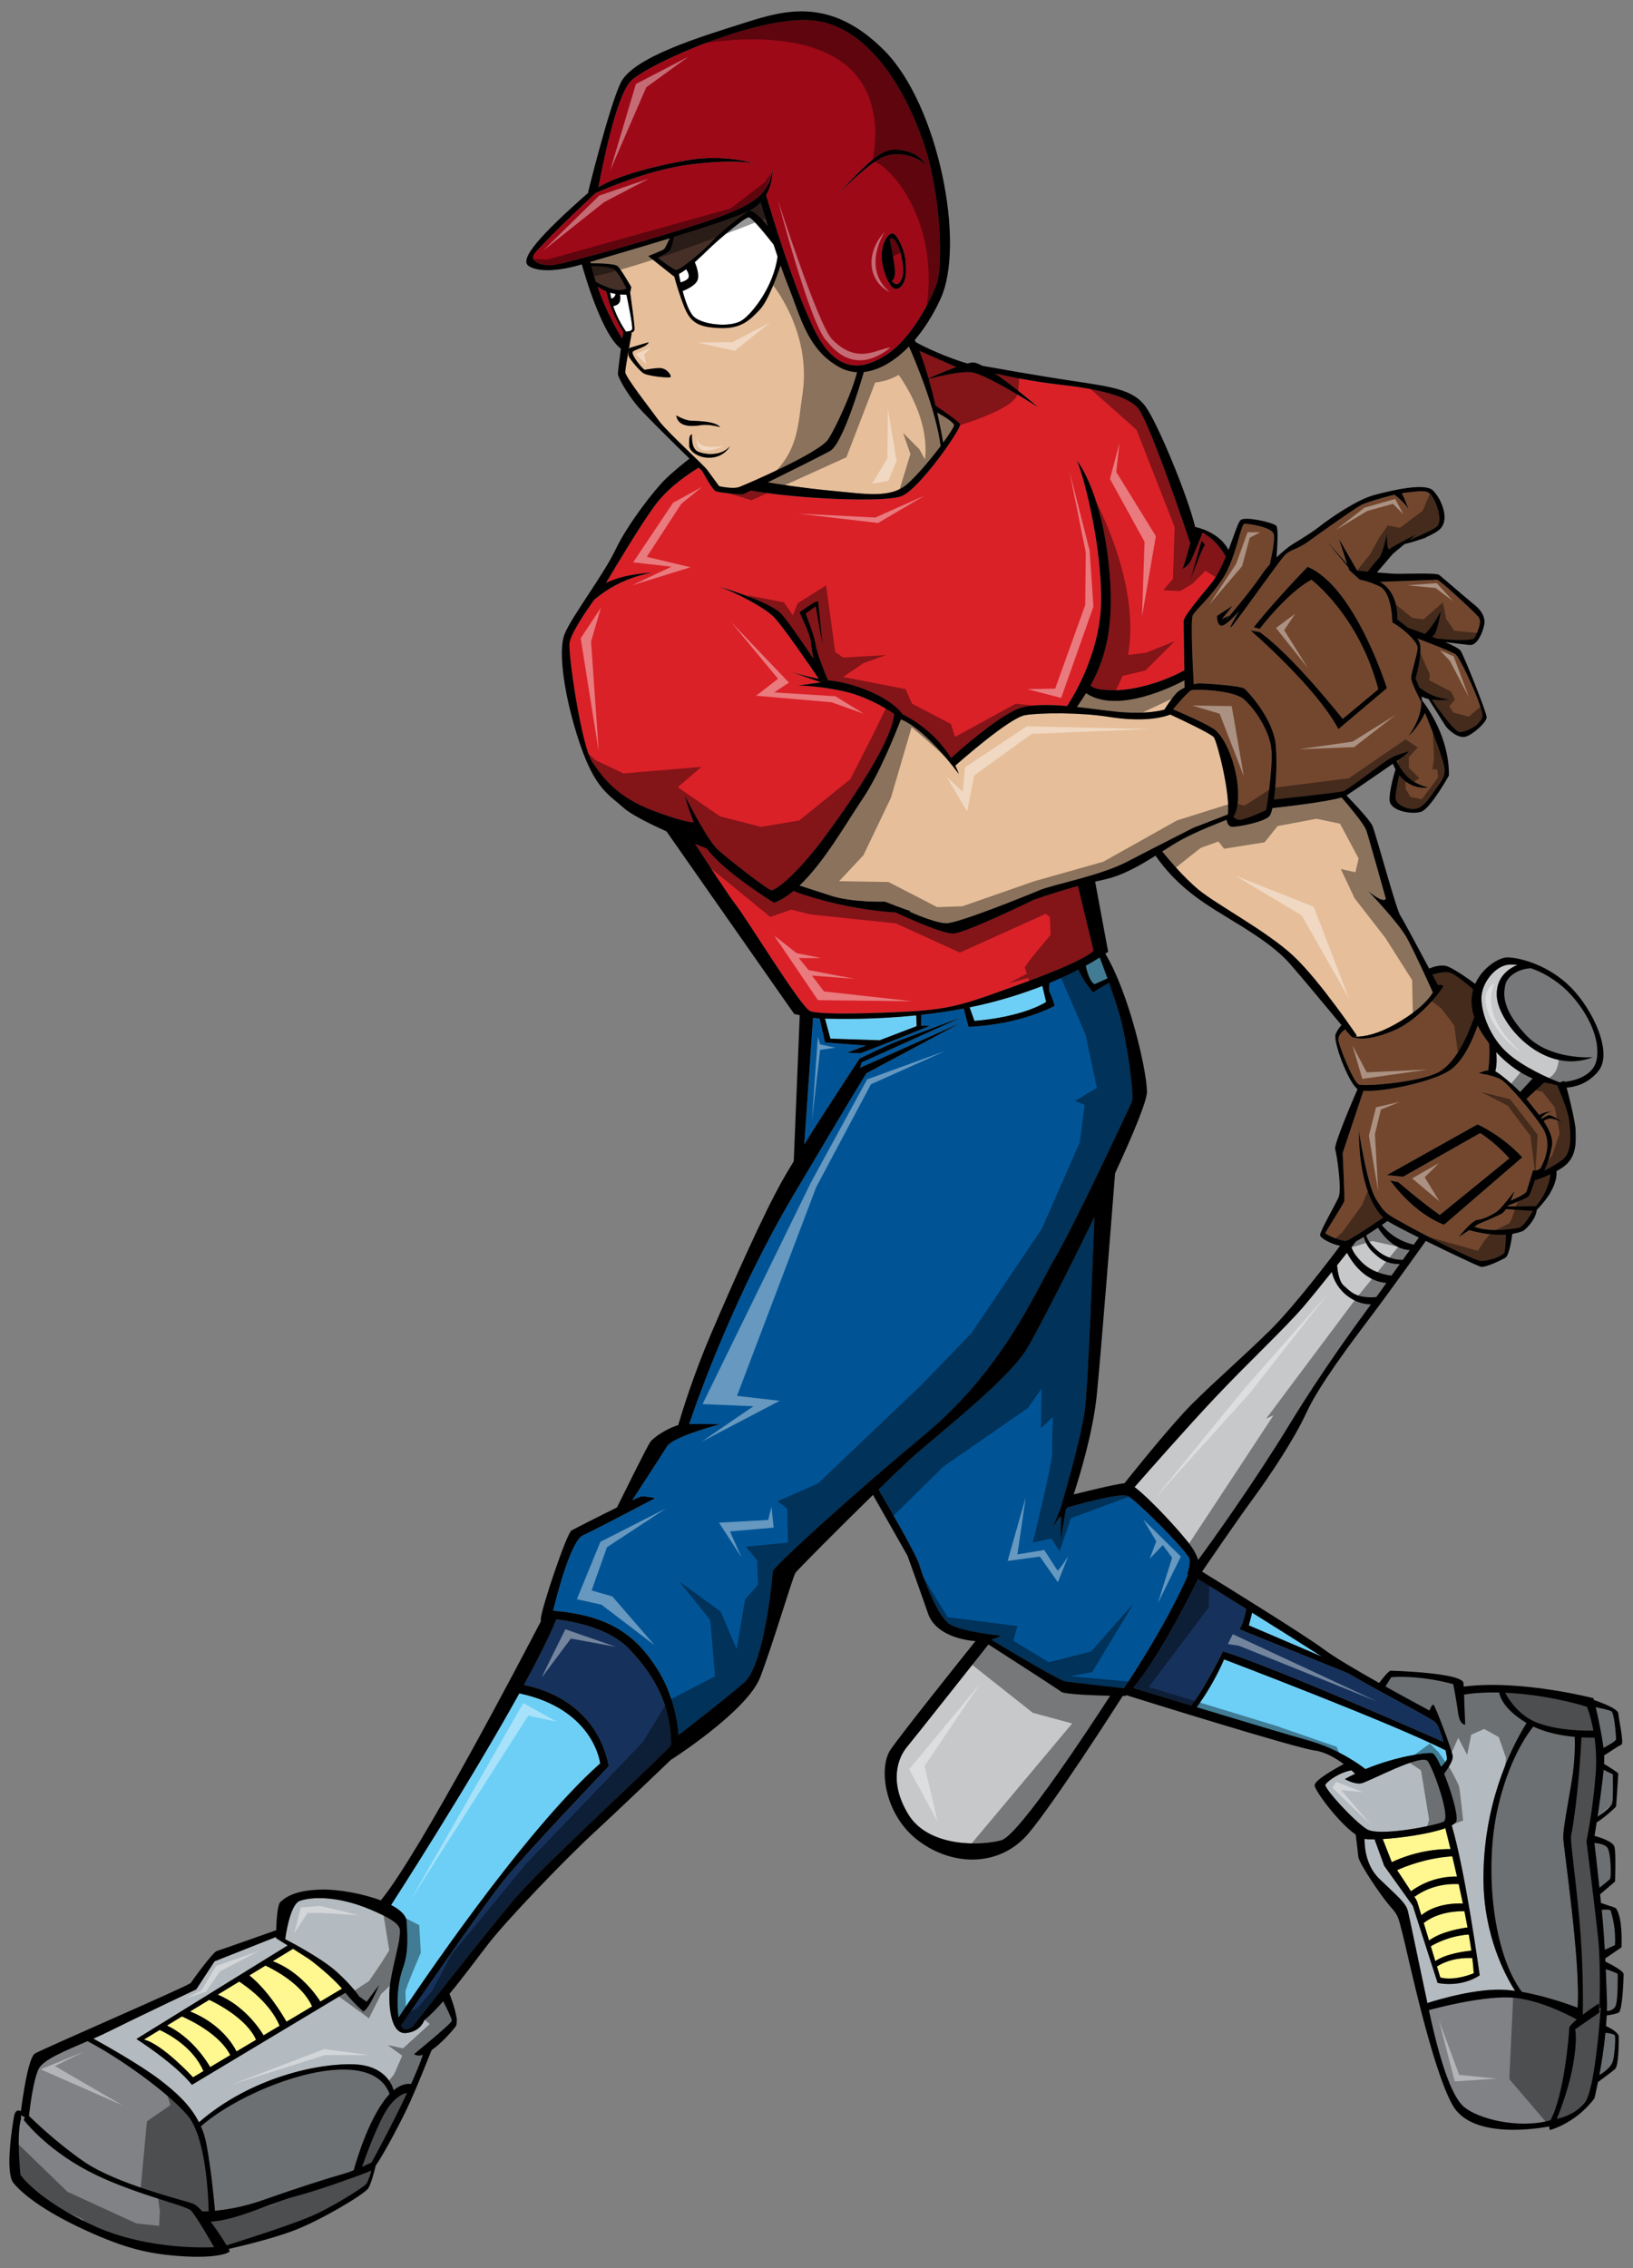 <?xml version="1.0" encoding="utf-8"?>
<!-- Generator: Adobe Illustrator 17.0.0, SVG Export Plug-In . SVG Version: 6.00 Build 0)  -->
<!DOCTYPE svg PUBLIC "-//W3C//DTD SVG 1.1//EN" "http://www.w3.org/Graphics/SVG/1.1/DTD/svg11.dtd">
<svg version="1.1" id="Layer_2" xmlns="http://www.w3.org/2000/svg" xmlns:xlink="http://www.w3.org/1999/xlink" x="0px" y="0px"
	 width="144px" height="200px" viewBox="0 0 144 200" style="enable-background:new 0 0 144 200;" xml:space="preserve">
<rect x="0" y="0" width="144" height="200" fill="#808080" stroke="none"/>
<path id="color12" style="fill:#E6BE99;" d="M62.339,41.411c0.285,0.392,1.068,1.462,1.068,1.462s1.213,0.285,1.784,0.071
	c0.57-0.214,7.061-2.995,7.847-4.208c0.726-1.12,2.176-4.334,2.536-5.916c-0.533-0.025-1.051-0.163-1.539-0.432
	c-2.854-1.569-3.423-4.422-4.565-7.275c-0.21-0.521-0.424-1.107-0.637-1.716c-0.278,0.833-1.074,3.085-1.824,3.892
	c-0.927,0.999-1.711,1.712-3.53,1.641c-1.819-0.072-2.568-0.428-3.138-1.855c-0.427-1.067-0.755-2.215-0.894-2.725
	c-0.012,0.004-0.023,0.01-0.035,0.014l-2.246-1.783c0,0,1.319-0.5,1.426-0.642c0.076-0.101,0.33-0.63,0.474-0.931
	c-2.788,0.854-5.611,1.666-7.011,2.083c0.01,0.044,0.02,0.089,0.03,0.132c0.515-0.002,2.103,0.012,2.371,0.25
	c0.32,0.286,1.212,1.855,1.212,1.855l-0.103,0.46c0.044,0.313,0.388,2.778,0.388,3.213c0,0.211-0.169,0.318-0.355,0.373l0.105,0.02
	c0,0-0.57,2.996-0.57,3.425c0,0.428,2.354,3.423,2.995,4.315C58.77,38.023,62.053,41.019,62.339,41.411z M59.129,33.245
	c-0.106,0.106-2.032-0.071-2.425-0.357c-0.392-0.286-1.285-1.355-1.285-1.569s0-0.605,0.108-0.642c0.106-0.037,1.675-0.5,1.675-0.5
	c-0.178,0.428-1.14,0.605-1.391,0.82c-0.25,0.213,0.892,1.605,1.035,1.605s0.748-0.143,1.355-0.143
	C58.809,32.46,59.236,33.137,59.129,33.245z M59.628,36.632c0,0,0.749,0.428,1.248,0.463c0.499,0.036,2.14,0,2.639,0.571
	c0,0-0.961-0.285-1.676-0.179C61.126,37.594,59.807,37.738,59.628,36.632z M60.771,39.271c0-0.57,0-0.927,0.25-0.962
	c0,0-0.108,1.212,0.498,1.498c0.606,0.285,2.068,0.463,2.854-0.464c0,0-0.428,0.856-1.534,0.999
	C61.733,40.483,60.771,39.841,60.771,39.271z M80.266,80.32c-0.189,0-2.233-0.809-2.233-0.809s-2.854,0.095-4.757-0.522
	c-1.24-0.404-2.235-0.725-2.779-0.9c2.211-2.103,4.168-5.595,5.538-7.611c1.486-2.185,2.926-5.799,3.401-7.048
	c0.458,0.164,2.232,1.001,5.111,4.813c0,0-0.087-0.282-0.312-0.73c0.326-0.291,4.785-4.223,6.16-4.452
	c1.427-0.237,4.945-0.237,7.324,0.142c2.244,0.36,4.152,0.294,5.479-0.195c0.906,0.419,3.603,1.688,3.841,2.003
	c0.283,0.38,1.474,4.945,1.234,6.799l0.004,0.011l-3.047,1.178c0,0-3.47,1.758-5.849,2.996c-2.377,1.237-6.515,1.997-7.75,2.52
	c-1.235,0.523-7.134,2.901-8.179,2.901c-0.859,0-2.682-0.77-3.305-1.045C80.281,80.342,80.342,80.32,80.266,80.32z M104.454,59.981
	c0.004,0.273,0.008,0.5,0.012,0.655c-0.292,0.141-0.567,0.314-0.757,0.521c-0.397,0.434-0.823,1.087-1.003,1.376
	c-0.011,0.016-0.02,0.03-0.027,0.042c-0.358,0.104-1.486,0.361-3.488,0.247c-1.084-0.063-2.645-0.309-4.238-0.48
	c0.287-0.405,0.561-0.811,0.815-1.225C98.56,63.022,103.646,60.417,104.454,59.981z M118.306,70.315
	c0.528,0.611,1.993,2.337,2.188,2.92c0.237,0.713,1.712,5.991,1.712,5.991s-0.048,0.571-1.523-0.618c0,0,2.616,2.711,3.378,4.089
	c0.66,1.199,1.966,4.082,2.299,4.818c-0.341,0.562-1.105,1.452-2.822,2.505c-2.015,1.234-3.339,1.404-3.977,1.387
	c0.05-0.05,0.076-0.103,0.076-0.103s-3.233-4.802-5.563-6.99c-2.33-2.188-6.753-4.518-8.369-5.848
	c-1.379-1.135-2.827-2.894-3.223-3.385c0.619-0.395,1.19-0.762,1.699-1.037c1.353-0.731,3.21-1.462,3.997-1.761
	c0.012,0.149,0.081,0.62,0.521,0.62c0.522,0,2.902-0.429,3.281-0.999c0.077-0.115,0.151-0.345,0.22-0.651
	C113.298,71.132,116.946,70.718,118.306,70.315z M83.17,39.038c-0.071-0.407-0.255-1.412-0.532-2.665
	c0.43,0.234,1.464,0.83,1.491,1.114C84.143,37.627,83.747,38.252,83.17,39.038z M80.154,30.545c0.596,1.34,2.354,5.5,2.8,8.783
	c-0.896,1.191-2.116,2.642-2.962,3.367c-1.496,1.285-3.672,0.856-6.74,0.571c-2.448-0.228-4.737-0.592-5.56-0.73
	c1.989-0.977,4.71-2.343,5.49-2.765c1.095-0.595,2.632-5.726,2.989-6.97C77.497,32.658,78.889,31.851,80.154,30.545z M54.957,29.249
	h0.171c-0.01,0.001-0.021,0.001-0.031,0.003C55.014,29.253,54.957,29.249,54.957,29.249z"/>
<path id="color11" style="fill:#DA2128;" d="M63.267,74.898c0.927,0.856,4.421,3.567,4.742,3.601
	c0.321,0.036,2.141-1.176,4.958-5.029c2.818-3.851,5.706-8.345,5.885-10.52c0,0-2.033-1.425-4.314-1.962
	c-2.284-0.535-4.173-0.535-4.173-0.535l2.031-0.286l-2.675-0.927c0,0,1.169,0.368,2.477,0.615c-0.527-0.78-3.238-4.762-4.01-5.5
	c-0.856-0.82-3.386-2.175-4.957-2.675c0,0,4.672,1.32,5.707,2.497c0.587,0.669,1.832,2.479,2.796,3.917
	c-0.068-0.368-0.18-1.01-0.23-1.49c-0.071-0.714-0.998-2.605-0.998-2.605s1.604-1.212,1.641-0.927
	c0.035,0.286,0.393,3.852,0.393,3.852l-0.606-3.459l-0.893,0.641c0,0,0.748,1.855,0.893,2.781c0.127,0.829,0.909,2.708,1.075,3.101
	c0.104,0.014,0.212,0.027,0.315,0.038c1.678,0.178,4.921,1.213,6.277,2.96c2.278,1.167,3.572,2.738,4.262,3.857
	c0.653-0.593,3.773-3.37,5.724-4.261c1.059-0.482,2.76-0.476,4.514-0.325c0.683-1.042,2.999-4.919,2.999-9.422
	c0-5.278-1.663-11.222-2.14-12.22c0,0,2.093,2.473,2.807,9.13c0.546,5.107-0.167,8.115-1.603,10.698
	c0.141,0.169,0.589,0.428,2.028,0.428c2.106,0,4.672-0.875,6.248-1.765c-0.027-1.71-0.066-4.082-0.066-4.322
	c0-0.38,1.047-1.665,2.426-3.328c0.508-0.613,0.938-1.489,1.299-2.369c-0.313-0.578-0.97-1.556-2.06-2.101
	c0,0-0.856,2.187-1.095,2.568c-0.236,0.379-0.664,0.618-0.664,0.618c0.122-0.245,0.458-1.444,0.684-2.275
	c-0.342-1.027-3.686-10.999-4.679-11.99c-1.045-1.046-3.519-1.617-6.895-1.997c-2.304-0.26-4.496-0.719-5.657-0.984
	c1.717,1.17,3.803,2.982,3.803,2.982s-4.659-2.997-5.943-3.091c-1.048-0.078-3.008,0.413-3.697,0.598
	c0.229,0.805,0.432,1.611,0.605,2.357c0.602,0.403,2.051,1.393,2.163,1.647c0.143,0.32-3.602,5.776-5.206,6.348
	c-1.564,0.556-9.16,0.232-13.241-0.511c-0.423,0.202-0.697,0.327-0.74,0.334c-0.212,0.036-2.104-0.144-2.389-0.286
	c-0.285-0.143-1.177-1.782-1.177-1.782s-0.107-0.105-0.292-0.285c-0.604,0.361-2.549,1.598-3.773,3.208
	c-1.226,1.615-3.655,5.686-4.408,6.959c1.702-0.845,4.051-0.897,4.051-0.897c-2.393,0.42-4.094,1.532-5.087,2.376
	c-0.871,1.213-2.142,3.108-2.188,3.901c-0.071,1.213,1.069,9.06,2.032,10.449c0.962,1.392,2.141,3.031,5.313,4.244
	c2.283,0.873,3.256,1.025,3.623,1.043c-0.533-1.323-0.806-2.361-0.806-2.361S62.339,74.043,63.267,74.898z M105.944,47.7
	c0,0,0.427,0.285,0.237,0.475c-0.191,0.189-1.19,2.9-1.19,2.9L105.944,47.7z M81.882,33.375c-0.24-0.841-0.512-1.678-0.807-2.441
	l3.256,1.432C83.392,32.707,82.34,33.169,81.882,33.375z M64.941,79.856c-0.71-0.911-2.803-4.131-3.658-5.454
	c0.512,0.212,0.891,0.365,1.047,0.428c1.495,2.046,5.929,4.775,5.929,4.775c0.582-0.221,1.154-0.584,1.714-1.049
	c0.439,0.188,1.287,0.489,2.876,0.907c2.671,0.7,5.26,0.957,6.135,0.994c0.831,0.388,4.134,1.901,5.087,1.858
	c1.095-0.047,7.133-2.995,7.133-2.995s1.854-0.643,3.85-1.198l1.38,5.691c0,0-0.284,0.714-6.169,2.853
	c-5.884,2.138-6.418,2.424-12.589,2.639c-6.171,0.213-6.278-0.179-6.278-0.179C70.613,88.771,65.833,80.997,64.941,79.856z"/>
<path id="color10" style="fill:#16325C;" d="M107.845,145.606c0,0-1.669,3.383-2.815,4.784c-2.366-0.718-4.379-1.331-5.112-1.556
	c2.219-2.604,4.962-8.052,5.726-9.605c0.588,0.366,2.284,1.419,4.253,2.648c-0.125,0.583-0.364,1.551-0.624,1.777l9.628,3.902
	c2.913,1.727,7.272,3.917,7.679,4.325c0.237,0.235,0.51,0.987,0.711,1.715C126.007,153.031,112.553,147.099,107.845,145.606z
	 M55.444,145.369c2.223,2.311,3.739,4.954,3.732,8.516c-1.683,1.863-11.352,10.631-13.957,13.736
	c-2.71,3.234-8.795,11.032-8.795,11.032c0.009-0.001,0.019-0.004,0.027-0.006c-0.545,0.436-0.888,0.338-1.095-0.032
	c0.462-0.676,7.13-10.416,9.103-12.849c2.045-2.52,9.225-10.032,9.225-10.032c-1.144-5.759-6.358-6.955-7.487-7.148
	c1.23-2.251,2.253-4.277,2.865-5.791C50.643,142.986,53.725,143.582,55.444,145.369z"/>
<path id="color9" style="fill:#462F26;" d="M62.767,21.297c0.677-0.785,2.995-2.604,3.316-2.711c0.261-0.086,1.033,0.55,1.621,1.344
	c-0.28-0.912-0.504-1.671-0.625-2.092c-0.223,0.236-0.49,0.454-0.815,0.641c-0.944,0.54-3.827,1.492-6.826,2.414
	c-0.068,0.412-0.21,1.068-0.449,1.259c-0.356,0.286-0.963,0.57-0.963,0.57s1.355,1.07,1.64,1.07
	C59.949,23.793,62.09,22.081,62.767,21.297z M55.223,25.442c-0.248-0.518-0.731-1.456-1.087-1.684
	c-0.381-0.245-1.481-0.282-1.987-0.287c0.122,0.477,0.255,0.934,0.397,1.373c0.272,0.146,0.697,0.356,1.233,0.554
	C54.521,25.672,55.029,25.524,55.223,25.442z"/>
<path id="color8" style="fill:#C7C8CA;" d="M120.903,115.003c-1.515,2.061-4.334,5.924-7.209,10.631
	c-3.234,5.297-6.984,10.491-8.035,11.926c-0.126-0.376-0.331-0.811-0.668-1.275c-0.819-1.132-3.568-4.127-4.942-5.158
	c1.231-1.405,4.592-5.226,7.036-7.822c3.043-3.232,6.276-6.229,7.893-8.131c0.661-0.776,1.593-1.929,2.462-3.017
	c0.125,0.529,0.434,1.316,1.199,1.972C119.6,114.945,120.507,115.018,120.903,115.003z M121.507,108.25
	c-0.304,0.208-0.663,0.446-1.029,0.676c0.045,0.251,0.236,0.643,0.826,1.208c0.905,0.87,1.95,0.966,2.396,0.962
	c0.218-0.302,0.431-0.598,0.624-0.868C122.905,110.177,121.912,108.889,121.507,108.25z M120.254,109.066
	c-0.233,0.144-0.465,0.279-0.685,0.399c-0.106,0.135-0.239,0.305-0.396,0.505c0.097,0.304,0.345,0.783,0.988,1.399
	c0.865,0.829,2.027,1.058,2.542,1.118c0.229-0.321,0.48-0.671,0.732-1.023c-1.29-0.016-1.811-0.53-2.418-1.093
	C120.563,109.952,120.342,109.354,120.254,109.066z M118.779,110.467c-0.264,0.335-0.562,0.711-0.877,1.108
	c0.048,0.513,0.188,1.452,0.595,1.791c0.555,0.461,0.974,1.146,2.864,1.012c0.255-0.347,0.445-0.607,0.559-0.774
	c0.087-0.127,0.202-0.291,0.337-0.482C120.29,112.985,119.153,111.182,118.779,110.467z M121.846,108.017
	c1.13,1.404,2.679,1.709,2.822,1.733c0.191-0.268,0.35-0.485,0.453-0.628c-1.261-0.627-2.354-1.194-2.774-1.463
	C122.349,107.661,122.151,107.803,121.846,108.017z M134.047,96.296l1.107-1.198c-0.896-0.38-2.068-1.073-3.216-2.333
	c0.045,0.423,0.08,1.117-0.079,1.701C132.27,94.679,133.264,95.504,134.047,96.296z M132.917,92.837
	c1.38,1.244,3.681,2.268,4.655,2.618c0.174-0.091,0.369-0.164,0.421-0.063c0,0,2.448-0.167,2.806-1.95
	c0.357-1.782-0.749-4.208-2.567-6.026c-1.04-1.041-2.208-1.695-3.239-2.045c-1.157,0.064-2.098,0.729-2.254,1.474
	c-0.177,0.856-0.283,2.175,1.819,4.422c2.105,2.246,5.884,1.962,5.884,1.962c-4.386,1.676-8.344-3.032-8.452-5.421
	c-0.075-1.684,1.105-2.428,1.813-2.722c-0.29-0.038-0.552-0.044-0.777-0.023c-1.178,0.106-2.426,1.641-2.39,3.03
	C130.669,89.485,131.454,91.518,132.917,92.837z M87.161,144.998c-1.149,1.453-6.567,8.307-7.204,9.071
	c-0.713,0.856-1.642,2.996,0.142,5.92c1.785,2.925,6.42,2.782,8.203,2.282c1.598-0.447,8.24-10.637,9.599-12.745
	c-1.58-0.036-4.033-0.131-4.319-0.354C93.25,148.914,89.045,146.207,87.161,144.998z"/>
<path id="color7" style="fill:#9E0918;" d="M68.117,14.984c0,0,0.067,1.136-0.56,2.211c0.419,1.438,2.364,7.975,4.197,11.768
	c2.07,4.28,4.567,3.566,6.562,2.211c1.998-1.356,3.709-4.564,4.281-6.134c0.571-1.569,0.429-7.917-1.213-12.625
	c-1.641-4.707-4.921-10.2-9.772-10.628c-4.851-0.426-14.479,3.854-15.978,5.352c-1.316,1.317-2.579,7.819-2.863,9.367
	c1.681-1.035,5.24-1.953,8.071-2.413c3.067-0.499,5.706,0.32,5.706,0.32s-1.783-0.428-5.813,0.107
	c-3.407,0.452-7.144,2.026-8.219,2.502c-0.744,0.702-3.42,3.229-4.156,4.024c-0.856,0.927-1.427,1.356-1.356,1.712
	c0.071,0.355,0.643,0.641,1.57,0.641c0.926,0,12.268-3.21,15.62-4.564C67.545,17.481,67.759,16.482,68.117,14.984z M78.923,25.47
	c-0.499-0.072-1.177-1.747-1.177-2.89c0-1.141,0.534-1.997,0.963-1.997s0.963,1.534,0.963,1.534
	c0.143,0.536,0.213,0.749,0.213,1.784S79.422,25.541,78.923,25.47z M79.672,13.273c1.497,0.286,1.996,1.284,1.996,1.284
	c-0.678-0.714-2.355-1.284-3.709-0.75c-1.355,0.536-4.102,3.353-4.102,3.353C77.46,13.237,78.174,12.987,79.672,13.273z
	 M78.459,21.083c0,0,0.534,2.461,0.464,3.067c-0.071,0.607-0.285,0.605-0.285,0.605s0.393,0.606,0.748,0.071
	c0.357-0.536,0.286-1.283,0.106-2.175C79.314,21.76,78.888,20.762,78.459,21.083z M53.455,25.69
	c0.448,2.063,1.502,3.559,1.502,3.559s-0.033,0.244-0.083,0.606c-0.342-0.532-1.361-2.223-2.183-4.582
	C52.93,25.452,53.193,25.587,53.455,25.69z"/>
<path id="color6" style="fill:#005496;" d="M81.502,126.538c-7.038,5.85-13.362,11.696-13.362,12.03
	c0,0.333-0.713,8.226-2.521,9.796c-1.594,1.386-5.003,4.029-5.781,4.63c-0.087-1.078-0.439-3.558-1.875-5.819
	c-1.841-2.9-4.128-4.73-9.19-5.146c0.326-1.338,1.566-6.155,2.627-6.646c1.236-0.57,6.372-3.28,6.372-3.28s-0.856-0.189-1.235-0.143
	c-0.079,0.01-0.374,0.137-0.791,0.329c0.01-0.016,0.02-0.028,0.029-0.044c0,0,2.521-3.853,3.043-4.708
	c0.522-0.856,4.66-1.949,4.66-1.949s-1.618-0.035-2.706-0.015c0.795-2.354,4.015-11.426,9.172-20.147
	c5.992-10.128,6.468-10.793,6.468-10.793l8.274-4.422l-8.846,3.947l0.143-0.476l8.846-3.994c0,0-4.708,1.759-5.61,2.092
	c-0.905,0.333-3.425,1.569-3.425,1.569s-2.737,4.145-4.871,7.553l0.773-11.161c0.24,0.038,0.447,0.064,0.579,0.065l0.476,2.116
	l3.608,0.271l-1.657,0.633c0,0,0.95,0.048,1.14,0.048s6.182-2.425,6.182-2.425H81.22l0.031-0.964c1.2-0.132,2.455-0.313,3.727-0.554
	l0.424,1.613c4.659-0.191,7.606-1.855,7.606-1.855s-0.284-0.951-0.428-1.142c-0.09-0.119-0.066-0.554-0.038-0.863
	c0.992-0.411,1.845-0.816,2.557-1.187c0.306,0.85,1.286,2.003,1.286,2.003l1.412-0.848c0.316,0.897,0.658,1.905,0.916,2.797
	c0.668,2.283,1.332,7.18,1.096,7.703c-0.238,0.523-4.947,10.651-6.705,13.647C91.346,113.794,88.54,120.691,81.502,126.538z
	 M104.77,138.849c-1.815,4.199-5.03,9.077-5.661,10.019c-0.852-0.097-4.561-0.516-5.148-0.6c-0.571-0.08-5.233-2.89-6.55-3.688
	c0.539-0.147,0.843-0.352,0.843-0.352s-3.519-0.334-4.565-1.048c-1.046-0.713-2.283-4.041-2.613-5.184
	c-0.271-0.926-2.7-5.105-3.608-6.649c1.257-1.228,2.349-2.275,2.94-2.813c2.046-1.855,8.513-6.848,10.176-9.653
	c0.833-1.401,3.483-6.527,5.922-11.566c-0.106,2.898-0.542,14.571-0.833,16.94c-0.333,2.71-2.187,8.845-2.187,8.845l-0.668,1.615
	l0.631-1.024l-0.012,0.216l0.137-0.196l-0.041,2.1l0.444-2.676l0.149-0.212c0.731-0.212,4.612-1.313,5.3-1.011
	c0.762,0.332,5.373,4.991,5.469,5.563c0.095,0.572-0.237,1.379-0.237,1.379L104.77,138.849z"/>
<path id="color5" style="fill:#6DCFF6;" d="M116.553,146.071l-6.425-2.748l0.289-1.121
	C112.586,143.557,114.982,145.064,116.553,146.071z M34.489,167.98c0.33-0.511,6.913-10.731,11.307-18.662
	c6.616,1.398,7.128,6.18,7.128,6.18c-6.87,6.072-16.506,20.486-17.783,22.416c-0.021-0.127-0.037-0.262-0.048-0.401
	c-0.095-1.141-0.047-2.614,0.428-3.946c0.475-1.331,0.428-2.473,0.333-4.137C35.822,168.887,35.285,168.395,34.489,167.98z
	 M120.405,155.996c-0.426-0.335-2.372-1.789-5.095-2.543c-1.66-0.461-6.063-1.784-9.785-2.912c0.403-0.544,1.533-2.15,2.414-4.221
	c0,0,15.161,5.76,19.534,8.026c0.09,0.417,0.137,0.739,0.104,0.817c-0.064,0.164-0.337,0.467-0.497,0.637
	c-0.314-0.689-0.607-1.177-0.784-1.206C125.827,154.515,123.159,154.853,120.405,155.996z M95.737,85.155
	c0.112,0.508,0.375,1.458,0.791,1.631l1.136-0.512c-0.288-0.803-0.547-1.482-0.687-1.852C96.663,84.623,96.248,84.875,95.737,85.155
	z M85.502,88.826l0.423,1.193c0,0,3.947-0.236,6.326-1.664l-0.337-1.419c-1.396,0.548-3.028,1.089-4.895,1.549
	C86.513,88.611,86.007,88.723,85.502,88.826z M72.745,89.817l0.483,1.77l4.345,0.141l3.257-1.242l-0.033-0.954
	C77.047,89.916,73.907,89.852,72.745,89.817z"/>
<path id="color4" style="fill:#73472E;" d="M108.764,72.012c0.226-0.328,0.466-0.979,0.412-2.249
	c-0.095-2.283-1.141-4.849-2.186-5.516c-0.818-0.521-2.743-1.361-3.544-1.702c0.281-0.336,1.308-1.551,1.594-1.674
	c0.332-0.143,3.709,0,4.613,0.761c0.902,0.761,2.377,2.805,2.471,4.612c0.097,1.807-0.474,5.183-0.474,5.183
	s-1.809,0.856-2.33,0.856C109.032,72.283,108.86,72.141,108.764,72.012z M130.305,90.436c0.104,0.213,0.226,0.431,0.364,0.653
	c0.208,0.33,0.423,0.635,0.64,0.917c0.093,0.974-0.024,1.987-0.078,2.377c-0.433,0.052-0.846,0.249-0.846,0.249
	s1.378,0.19,1.995,0.57c0.619,0.381,2.76,2.854,3.662,4.28c0.903,1.426,0.047,3.043-0.142,3.425
	c-0.189,0.38-0.714,0.283-0.714,0.283s-0.476,1.569-0.571,1.855c-0.095,0.285-1.378,0.809-1.378,0.809l-0.041,0.044
	c0.222-0.47,0.374-0.899,0.374-0.899s-0.999,1.329-1.428,1.711c-0.428,0.381-1.332,0.808-1.855,0.856
	c-0.521,0.047-1.662,1.522-1.662,1.522l0.924-0.616c0.465,0.135,1.855,0.49,3.251,0.396c-0.017,0.407-0.063,1.296-0.134,1.551
	c-0.096,0.333-1.427,0.81-2.093,0.762c-0.666-0.047-5.231-2.426-6.752-3.28c-1.521-0.856-1.664-0.857-2.473-2.141
	c-0.81-1.283-1.522-6.086-1.522-6.086c0,4.172,1.066,6.666,2.146,7.688c-0.672,0.461-2.961,2.019-3.286,2.06
	c-0.382,0.048-1.854-0.57-1.808-0.712c0.049-0.145,1.617-2.57,1.665-2.807c0.047-0.238-0.144-4.232-0.144-4.232l1.829-5.487
	c1.648,0.144,6.266-0.796,7.729-1.882C129.144,93.42,129.941,91.482,130.305,90.436z M130.289,99.149l-7.989,4.469l1.428,0.145
	l6.799-3.851c1.475,0.95,2.568,2.235,2.568,2.235l-6.135,4.992c-1.854-1.332-3.66-2.901-3.66-2.901l-0.714-0.143
	c2.33,3.138,4.755,3.898,4.755,3.898l6.894-5.944C132.38,100.051,130.289,99.149,130.289,99.149z M132.38,107.042
	c-0.569,0.286-2.044,0.903-2.044,0.903l-0.329,0.219c1.365,0.534,3.4,0.183,3.871,0.113c0.5-0.07,1.284-1.497,1.284-1.497
	l-2.364-0.165C132.664,106.815,132.521,106.973,132.38,107.042z M134.807,105.473c-0.148,0.186-1.305,0.63-1.81,0.815
	c-0.017,0.029-0.031,0.059-0.049,0.087l2.499-0.023c0.988-1.175,1.217-2.31,1.27-2.806c-0.586,0.277-1.073,0.438-1.369,0.521
	C135.179,104.589,134.926,105.323,134.807,105.473z M136.697,95.547c0,0-0.193-0.019-0.522-0.102l-1.574,1.451
	c0.074,0.088,0.146,0.175,0.206,0.255c0.242,0.326,0.585,0.727,0.923,1.168c0.462-0.316,1.288-0.347,1.288-0.347
	c-0.699,0.066-1.056,0.536-1.102,0.599c0.02,0.027,0.039,0.053,0.059,0.08c0.164-0.112,0.491-0.323,0.648-0.323
	c0.215,0,1.107,0.571,1.107,0.571s-0.394-0.143-0.857-0.25c-0.304-0.07-0.592,0.091-0.755,0.208
	c0.484,0.718,0.856,1.495,0.731,2.193c-0.162,0.905-0.456,1.725-0.672,2.169c0.479-0.234,1.122-0.586,1.624-0.98
	c0.902-0.713,0.665-2.472,0.569-3.424c-0.085-0.853-0.895-2.733-1.063-3.115L136.697,95.547z M127.246,87.024
	c-0.143,0.285-2.044,2.853-4.233,3.804c-1.839,0.799-3.037,0.858-3.628,0.659c-0.074,0.003-0.165-0.031-0.271-0.136
	c-0.063-0.062-0.244-0.272-0.505-0.581c-0.204,0.148-0.589,0.482-0.589,0.868c0,0.521,1.331,3.803,1.807,3.994
	c0.476,0.19,5.373-0.19,7.037-1.094c1.667-0.903,2.712-3.757,2.807-3.994c0.049-0.122,0.195-0.502,0.328-0.846
	c-0.306-0.925-0.291-1.747-0.09-2.451c-0.493-0.432-1.506-1.283-1.997-1.46c-0.438-0.155-1.155,0.015-1.603,0.152
	c0.202,0.381,0.372,0.701,0.486,0.919C127.013,86.835,127.344,86.826,127.246,87.024z M125.249,56.972
	c0.095,1.142-0.429,2.854-0.429,2.854s0.176,0.351,0.333,0.807v-0.046c0,0,0.951,0.95,2.71,1.093c0,0-0.826,0.119-1.606,0.012
	c0.412,0.601,1.924,2.759,2.414,2.841c0.57,0.095,1.902-0.665,2.045-1.332c0.143-0.666-1.949-5.23-2.377-5.515
	c-0.341-0.228-2.478-1.053-3.345-1.383C125.137,56.525,125.231,56.752,125.249,56.972z M123.212,54.63
	c0.211,0.143,0.562,0.397,0.916,0.706c0.355,0.125,0.943,0.337,1.587,0.582c-0.023-0.023-0.038-0.04-0.038-0.04
	s0.571-0.475,1.38-1.997c0,0-0.286,1.807-0.619,2.14c-0.058,0.058-0.117,0.091-0.18,0.107c0.146,0.057,0.295,0.116,0.44,0.176
	c0.939,0.096,3.201,0.284,3.353-0.092c0.191-0.475,0.714-1.379,0.285-1.854c-0.429-0.476-3.376-3.234-3.613-3.234
	c-0.238,0-5.039,0.19-5.039,0.19S123.326,52.046,123.212,54.63z M107.845,50.981c1.143-1.758,1.569-4.802,1.902-4.802
	s2.377,0.286,2.568,0.903c0.136,0.439-0.16,1.882-0.344,2.685c-0.272,0.302-0.545,0.645-0.798,1.024
	c-0.951,1.426-3.188,4.041-3.188,4.041l0.43-0.57l-0.666,0.334l0.951-1.189l-1.38,0.903c0,0-0.048,0.713,0.334,0.857
	c0.38,0.142,1.616-1.284,1.616-1.284s-1.094,1.807-0.666,1.379c0.429-0.428,4.233-5.849,4.707-6.324
	c0.476-0.476,1.142-0.523,1.997-1.142c0.855-0.617,4.185-2.995,4.756-3.28c0.408-0.204,1.774-0.629,2.916-0.889
	c0.349,0.273,1.034,0.854,1.262,1.36c0.033,0.091,0.055,0.146,0.055,0.146c-0.013-0.047-0.032-0.097-0.055-0.146
	c-0.116-0.314-0.4-1.062-0.625-1.491c0.199-0.035,0.382-0.062,0.536-0.075c1.094-0.096,1.665-0.285,2.092,0.284
	c0.429,0.571,0.998,2.235,0.476,2.711c-0.348,0.317-1.603,0.845-2.475,1.232l0.62-0.519c0,0-2.093,1.046-2.33,1.284
	c-0.237,0.237-0.237-1.331-0.237-1.331s-0.381,1.807-0.713,2.14c-0.254,0.253-0.755,0.893-0.981,1.183
	c-0.53-0.05-0.922-0.089-0.922-0.089l-1.617-2.805l0.735,2.248c-0.319-0.368-1.62-1.85-1.828-2.057l1.917,2.326l0.08,0.242
	l0.949,0.857c0,0,0.571,0.047,1.712,0.571c1.142,0.522,1.142,3.185,1.142,3.185c0.951,0.524,2.234,1.712,2.234,2.235
	s-0.57,2.187-0.57,2.664c0,0.399,0.674,1.71,0.887,2.114c0.021,0.465-0.081,1.526-1.123,3.022c0,0,0.808-0.684,1.46-2.046
	c0.471,1.154,1.726,4.299,1.726,4.993c0,0.856-0.381,1.094-1.048,2.092c-0.665,0.999-1.141,1.379-1.759,1.379
	c-0.617,0-1.522-0.427-1.522-0.998c0-0.435,0.223-1.506,0.327-1.99c1.089,1.402,2.573,1.087,2.573,1.087s-0.618-0.095-1.379-0.57
	c-0.628-0.393-1.224-1.271-1.411-1.753c0.425-0.292,0.697-0.483,0.697-0.483l0.381-0.381c0,0-0.902,0.237-1.568,0.571
	c-0.665,0.332-3.757,2.805-4.233,2.947c-0.415,0.125-4.966,0.612-6.11,0.733c0.191-1.323,0.291-3.275,0.166-4.774
	c-0.189-2.283-2.424-4.708-2.757-4.993c-0.333-0.286-3.662-0.476-3.994-0.476c-0.099,0-0.272,0.03-0.482,0.086
	c-0.053-0.91-0.302-5.648-0.088-6.077C105.421,53.785,106.703,52.739,107.845,50.981z M121.539,60.776l-3.138,2.614
	c0,0-4.375-5.562-7.323-7.655l-0.809-0.143c0,0,5.754,4.945,7.751,8.701l4.278-3.613c0,0-2.805-8.939-6.989-10.699
	c0,0-2.663,2.711-4.755,5.325l0.524,0.144c0,0,2.473-3.234,4.564-4.327C115.644,51.123,119.828,54.261,121.539,60.776z"/>
<path id="color3" style="fill:#B4BBC0;" d="M141.274,168.763c-0.013-0.121-0.023-0.24-0.036-0.362
	c0.299-0.027,0.765-0.051,0.796,0.077c0.049,0.19,0.477,1.38,0.382,3.043l-0.905,0.411
	C141.45,170.87,141.373,169.765,141.274,168.763z M141.038,166.468c0.371-0.291,0.889-0.706,0.948-0.796
	c0.096-0.144,0.096-2.425-0.285-2.805c-0.245-0.246-0.766-0.332-1.105-0.363C140.669,163.126,140.845,164.646,141.038,166.468z
	 M140.872,160.19c0.368-0.245,1.23-0.851,1.305-1.223c0.096-0.476,0.048-2.52,0.048-2.52l-0.815-0.39
	C141.304,157.196,141.066,158.875,140.872,160.19z M142.51,153.357c0-0.236-0.144-2.33-0.428-2.473
	c-0.197-0.098-0.938-0.265-1.377-0.358c0.213,0.897,0.542,2.398,0.688,3.604C141.793,153.922,142.51,153.529,142.51,153.357z
	 M131.953,160.013c-1.01,5.099-0.289,12.233,2.244,15.63c2.234,0.389,4.408,1.199,4.917,1.398
	c0.296-3.973-1.265-14.224-1.265-15.028c0-0.855,0.38-2.71,0.762-5.04c0.291-1.787,0.275-3.237,0.251-3.818
	c-1.105-0.104-2.47-0.351-3.652-0.909C134.961,152.539,132.935,155.065,131.953,160.013z M23.157,194.013
	c3.091-1.095,5.8-1.95,6.989-2.282c0.341-0.097,0.702-0.225,1.044-0.356c0.239-0.86,1.428-4.901,3.171-6.726
	c-1.081-2.933-5.686-2.535-10.111-0.859c-3.58,1.357-5.845,3.072-6.536,3.701c0.218,0.497,0.388,1.033,0.497,1.625
	c0.414,2.236,0.684,5.12,0.747,5.828C20,194.843,21.504,194.598,23.157,194.013z M37.429,178.118
	c-0.111,0.304-0.495,1.04-1.625,1.154c-1.426,0.143-1.569-2.712-1.426-4.09c0.143-1.38,0.808-3.614,0.856-4.375
	c0.047-0.76,0.476-1.141-2.568-2.426c-3.043-1.282-5.326-1.094-6.229-0.761c-0.903,0.334-1.284,3.376-1.284,3.376
	s3.091,1.568,4.518,2.854c1.426,1.284,1.997,2.188,1.997,2.188l0.666,0.475l1.094-1.472c0,0-0.809,1.996-1.379,2.329
	c0,0-0.775-0.647-1.588-1.652l-13.532,8.119c-1.522-1.902-4.898-4.041-4.898-4.041l13.339-8.249
	c-0.559-0.352-1.023-0.644-1.023-0.644s0-0.039,0-0.105l-5.421,2.151l-1.617,2.472c0,0-5.326,2.521-7.703,3.709
	c-0.435,0.219-0.897,0.428-1.367,0.634c0.841,0.462,4.112,2.286,5.884,3.646c1.46,1.121,2.675,2.243,3.426,3.729
	c4.594-3.989,10.634-5.247,13.741-5.107c2.597,0.116,3.272,1.732,3.428,2.286c0.479-0.398,0.995-0.614,1.539-0.556
	c0.417-0.929,0.784-1.82,1.041-2.576c-0.294,0.096-0.564,0.094-0.776-0.059c0,0,3.328-2.71,3.328-2.947
	c0-0.189-0.536-1.271-0.759-1.714C38.496,177.138,37.927,177.723,37.429,178.118z M127.294,160.633
	c0.665-0.333-0.857-4.566-1.379-5.327c-0.524-0.761-5.279,1.855-5.896,1.949c-0.618,0.097-1.427-0.38-1.427-0.38
	c0.298-0.168,0.601-0.325,0.904-0.474c-0.072-0.068-0.186-0.174-0.327-0.301c-1.141,0.213-2.11,0.982-2.289,1.25
	c-0.189,0.284,2.567,3.28,3.66,3.946C121.633,161.965,126.628,160.966,127.294,160.633z M132.857,175.468
	c0.245,0.02,0.494,0.048,0.744,0.082c-0.777-1.206-2.79-4.822-2.79-9.926c0-6.324,2.234-11.175,3.805-13.694
	c-1.991-1.202-2.35-2.285-2.412-2.687c-1.64-0.039-2.7,0.107-3.106,0.178c0.047,1.149,0.099,2.651,0.099,2.651
	s-0.477,0.049-0.618-1.046c-0.144-1.093-0.427-2.52-0.427-2.52s-2.663-0.809-5.47-0.619l-0.514,0.821
	c2.07,1.158,3.89,2.127,3.89,2.127s0.19-0.522,0.333-0.522s1.616,3.947,1.711,4.516c0.063,0.385-0.428,1.13-0.76,1.578
	c0.613,1.508,1.208,3.499,1.092,4.129c-0.024,0.146-0.176,0.288-0.418,0.424c1.22,4.092,2.465,13.223,2.465,13.223
	c-1.761,1.142-3.71,0.666-3.71,0.666l-2.188-6.8l-2.52-3.52l-0.851-2.337c-0.365,0.006-0.663-0.007-0.863-0.04
	c-0.006-0.001-0.012-0.003-0.02-0.004c-0.009,0.729,0.116,2.369,1.305,3.522c1.569,1.523,2.33,2.093,2.52,2.854
	c0.142,0.561,1.055,5.013,1.716,8.101C126.809,176.322,130.324,175.262,132.857,175.468z M141.029,182.971
	c0.39-0.23,1.063-0.691,1.194-1.227c0.19-0.761,0.238-1.997,0.19-2.235c-0.033-0.162-0.534-0.236-0.847-0.267
	C141.435,180.607,141.222,181.933,141.029,182.971z M141.597,173.643c0.052,1.153,0.081,2.12,0.095,2.643l0.012-0.009
	c0.008,0.341,0.006,0.691-0.006,1.047c0.258-0.02,0.62-0.107,0.767-0.43c0.237-0.523,0.189-2.854,0.189-2.854
	S142.044,173.737,141.597,173.643z"/>
<path id="color2" style="fill:#FFF78F;" d="M14.083,178.998l-1.387,0.844c1.664,0.429,4.327,3.329,4.327,3.329l0.915-0.545
	C17.042,180.507,14.824,179.339,14.083,178.998z M20.308,181.217c-0.897-1.784-3.345-3.006-4.262-3.411l-1.318,0.802
	c2.143,1.022,3.447,3.044,3.809,3.664L20.308,181.217z M22.58,179.865c-0.82-1.877-3.487-3.221-4.131-3.524l-1.682,1.023
	c2.721,1.093,3.825,2.996,4.089,3.525L22.58,179.865z M24.658,178.63c-0.825-1.975-2.837-3.425-3.565-3.898l-1.891,1.149
	c2.335,0.983,3.672,2.979,4.04,3.589L24.658,178.63z M27.523,176.924c-0.862-1.935-3.262-3.203-4.111-3.604l-1.424,0.867
	c1.618,1.282,2.941,3.494,3.275,4.08L27.523,176.924z M30.165,175.352c-0.911-1.063-2.565-2.374-2.965-2.644
	c-0.19-0.125-0.771-0.493-1.358-0.865l-1.791,1.091c2.449,0.917,3.935,3.135,4.2,3.558L30.165,175.352z M127.009,174.375
	c1.331,0.333,2.947-0.38,2.947-0.38c-0.022-0.405-0.066-0.855-0.127-1.34c-1.778-0.07-2.824,0.551-3.114,0.751
	C126.891,173.991,127.009,174.375,127.009,174.375z M126.171,171.62c0.142,0.464,0.276,0.909,0.397,1.304
	c0.989-0.68,2.716-0.875,3.177-0.918c-0.064-0.457-0.142-0.935-0.227-1.424C127.747,170.707,126.47,171.437,126.171,171.62z
	 M125.547,169.569c0.146,0.482,0.31,1.015,0.469,1.541c1.126-0.834,3.008-1.104,3.395-1.149c-0.086-0.474-0.179-0.954-0.274-1.435
	C127.018,168.502,125.882,169.29,125.547,169.569z M124.773,167.239l-0.103-0.082c0.162,0.263,0.273,0.45,0.293,0.512
	c0.023,0.072,0.171,0.547,0.373,1.212c1.291-1.058,3.129-1.058,3.661-1.031c-0.12-0.581-0.243-1.156-0.367-1.713
	C126.222,166.022,124.773,167.239,124.773,167.239z M123.2,164.903c0.358,0.537,0.849,1.281,1.223,1.864
	c1.74-1.28,3.545-1.315,4.058-1.294c-0.144-0.641-0.284-1.242-0.416-1.788C125.723,163.832,123.819,164.62,123.2,164.903z
	 M121.934,162.165l0.796,2.032c0,0,0.002,0.002,0.002,0.003c2.369-1.116,4.548-1.165,5.181-1.151
	c-0.208-0.855-0.374-1.508-0.46-1.841C126.098,161.699,123.638,162.061,121.934,162.165z"/>
<path id="color1" style="fill:#808285;" d="M132.728,149.26c0.439,0.021,0.908,0.052,1.413,0.103
	c3.378,0.333,5.802,1.142,5.802,1.142s0.327,0.791,0.566,2.097c-0.607,0.016-2.998,0.029-4.893-0.671
	C134.014,151.339,133.102,149.958,132.728,149.26z M139.228,177.921c0.006-0.005,0.011-0.01,0.016-0.014l-0.016-0.016V177.921z
	 M16.977,194.298c0.237,0.079,0.545,0.35,0.877,0.713c0.144-0.002,0.327-0.01,0.544-0.023c-0.026-1.32-0.235-6.537-1.85-8.44
	c-1.807-2.131-6.275-5.253-8.835-6.557c-1.938,0.834-3.863,1.6-4.29,2.421c-0.467,0.894-0.774,3.316-0.871,4.165
	c0.63,0.619,2.536,2.427,4.817,4.013C10.176,192.538,15.977,193.966,16.977,194.298z M34.236,185.833
	c-0.867,1.225-1.964,4.244-2.313,5.238c0.494-0.214,0.84-0.388,0.84-0.388s1.726-3.115,3.131-6.131
	C35.566,184.601,34.945,184.835,34.236,185.833z M7.704,191.398c-3.757-1.997-5.611-4.471-5.611-4.471l0.094-0.226l-0.332-0.178
	v0.309c-0.428,1.427-0.048,4.946-0.048,4.946s1.474,2.188,6.419,4.469c4.946,2.282,10.652,1.9,10.652,1.9s-1.569-2.757-2.045-3.232
	C16.358,194.441,11.459,193.394,7.704,191.398z M18.584,195.908c0.559,0.745,1.091,1.568,1.399,2.083
	c0.958-0.302,5.103-1.613,7.072-2.409c2.235-0.904,5.041-2.758,5.232-2.995c0.19-0.238,0.475-1.189,0.475-1.189
	c-0.429,0.188-4.375,1.663-6.752,2.282C23.849,194.241,20.982,195.745,18.584,195.908z M139.043,178.072
	c-0.735-0.404-3.533-1.858-5.948-1.939c-2.571-0.088-6.459,0.943-7.09,1.115c0.18,0.828,0.332,1.513,0.433,1.928
	c0.476,1.949,1.428,5.564,2.663,6.608c1.217,1.031,4.738,1.968,7.615,1.18c1.218-2.193,1.657-7.664,1.657-8.121
	C138.373,178.687,138.66,178.395,139.043,178.072z M141.035,177.085c0,0,0.143-3.566-0.096-5.992
	c-0.236-2.425-1.046-8.75-1.046-8.75s0.523-2.378,0.81-5.85c0.101-1.231,0.032-2.346-0.095-3.269
	c-0.271,0.004-0.674,0.002-1.154-0.026c-0.202,4.265-0.751,8.015-0.892,8.527c-0.142,0.521,0.285,2.901,0.714,7.607
	c0.333,3.667,0.319,7.017,0.298,8.318c0.688-0.52,1.414-0.995,1.414-0.995l0.047,0.811l-2.141,1.474c0,0,0.238,0.808-0.189,3.185
	c-0.427,2.378-1.427,4.706-1.427,4.706s1.521-0.236,2.474-1.426c0.844-1.056,1.313-7.063,1.407-8.392L141.035,177.085z"/>
<path id="fill" style="fill:#FFFFFF;" d="M60.012,24.908c-0.073-0.334-0.125-0.604-0.149-0.748c0.215-0.117,0.432-0.258,0.648-0.419
	c0.1,0.15,0.275,0.46,0.223,0.694C60.679,24.684,60.217,24.847,60.012,24.908z M61.269,28.002c0.893,0.677,3.246,0.891,4.207,0.213
	c0.902-0.634,2.745-2.96,3.09-5.597c-0.116-0.35-0.233-0.7-0.345-1.046c-0.66-0.845-1.946-2.441-2.209-2.414
	c-0.357,0.035-2.532,1.854-3.53,2.817c-0.397,0.382-0.807,0.781-1.217,1.146c0.112,0.262,0.458,1.152,0.217,1.635
	c-0.225,0.449-0.978,0.787-1.288,0.912C60.44,26.598,60.806,27.65,61.269,28.002z M55.742,29.036
	c0.092-0.214-0.371-2.437-0.501-3.052c-0.147,0.003-0.342,0-0.567-0.02c0.022,0.141,0.039,0.352-0.001,0.575
	c-0.059,0.325-0.459,0.429-0.597,0.456c0.205,0.622,0.548,1.394,1.129,2.25C55.409,29.232,55.678,29.185,55.742,29.036z
	 M53.804,25.807c0.018,0.139,0.043,0.313,0.088,0.515c0.257-0.021,0.357-0.238,0.397-0.407
	C54.133,25.889,53.97,25.854,53.804,25.807z"/>
<path id="outline" d="M141.565,172.969c-0.004-0.092-0.01-0.182-0.014-0.275l1.434-0.982c0,0,0.143-2.71-0.521-3.472l-1.287-0.44
	c-0.024-0.26-0.053-0.515-0.077-0.765l1.316-1.124c0,0,0.095-2.425-0.048-3.043c-0.11-0.48-1.25-0.845-1.756-0.984
	c0.041-0.267,0.106-0.684,0.183-1.189c0.803-0.481,1.715-1.393,1.715-1.393s0.19-2.759,0.19-2.902c0-0.1-0.791-0.585-1.251-0.857
	c0.007-0.102,0.012-0.198,0.015-0.283c0.004-0.14,0-0.298-0.01-0.469c0.461-0.304,1.356-0.887,1.53-0.957
	c0.238-0.097-0.237-2.235-0.284-2.76c-0.037-0.401-1.486-0.945-2.148-1.175c-0.024-0.1-0.038-0.155-0.038-0.155
	s-6.39-1.665-11.445-1.025c-0.006-0.115-0.012-0.219-0.017-0.305c-0.047-0.905-6.181-1.094-6.42-1.094
	c-0.191,0-0.799,0.79-1.015,1.081c-1.904-1.072-3.904-2.244-4.832-2.937c-1.763-1.313-8.858-5.696-10.785-6.881
	c0.635-0.93,3.1-4.533,4.46-6.387c1.567-2.139,3.66-5.277,4.755-7.654c1.094-2.378,3.852-6.039,5.753-8.56
	c1.659-2.198,4.152-5.7,4.76-6.558c2.19,1.079,4.619,2.222,4.847,2.276c0.38,0.098,1.805-0.568,2.186-0.808
	c0.318-0.199,0.538-1.63,0.601-2.091c0.339-0.057,0.671-0.146,0.981-0.275c0,0,1.033-0.784,1.178-1.854c0,0,1.869-1.771,1.731-3.405
	c0.149-0.082,0.302-0.171,0.455-0.268c1.427-0.904,1.235-2.425,1.235-3.281c0-0.669-0.522-2.82-0.796-3.818
	c0.5-0.025,1.835-0.217,2.83-1.496c1.247-1.604-0.499-5.35-2.427-7.311c-1.926-1.961-4.421-2.639-5.599-2.674
	c-0.679-0.021-2.198,0.823-2.863,2.335c-0.622-0.457-2.055-1.476-2.605-1.586c-0.559-0.111-1.204,0.127-1.459,0.235
	c-0.941-1.772-2.291-4.293-2.534-4.658c-0.382-0.57-2.188-7.322-2.473-7.94c-0.286-0.618-2.283-2.663-2.283-2.663
	c0.554-0.359,2.755-1.874,4.09-2.795c0.073,0.178,0.151,0.341,0.233,0.49c-0.147,0.493-0.559,1.951-0.521,2.733
	c0.048,0.951,1.997,1.284,2.806,0.999c0.809-0.286,2.426-3.187,2.426-3.187c0.041-3.346-1.902-6.03-2.371-6.626
	c-0.006-0.112-0.018-0.229-0.037-0.346c0.175,0.106,0.384,0.181,0.61,0.229c0.43,0.68,1.287,2.039,1.465,2.321
	c0.237,0.38,1.141,1.188,1.808,0.999c0.664-0.19,1.854-1.284,1.854-1.712c0-0.427-1.949-5.278-2.283-5.849
	c-0.105-0.182-0.659-0.472-1.364-0.781c0.618,0.077,1.576,0.197,2.126,0.257c0.855,0.096,1.332-1.664,1.332-1.997
	c0-0.332-0.097-0.904-0.857-1.521c-0.761-0.619-2.9-2.473-3.138-2.663c-0.237-0.191-2.901-0.095-3.661-0.095
	c-0.343,0-1.103-0.058-1.832-0.121l1.404-1.638l1.03-0.862c0.719-0.173,2.11-0.567,2.963-1.182c1.19-0.856,0.238-2.9-0.476-3.566
	c-0.714-0.666-3.612,0-5.184,0.428c-1.568,0.428-3.947,2.092-4.85,2.806c-0.903,0.713-2.377,1.522-2.663,1.76
	c-0.15,0.126-0.574,0.444-1.08,0.926c0.048-0.586,0.189-2.539-0.014-2.781c-0.238-0.285-2.711-0.856-3.139-0.522
	c-0.234,0.183-0.583,1.35-1.076,2.641c-0.843-1.578-2.726-1.977-2.944-2.018c-0.672-2.82-3.345-9.239-4.396-10.655
	c-1.093-1.475-2.996-1.712-6.468-2.234c-3.248-0.49-7.372-1.229-7.887-1.322c-0.388-0.205-0.709-0.321-0.908-0.295
	c-0.12,0.016-0.265,0.048-0.426,0.09c-1.737-0.506-3.755-1.427-4.552-1.884c-0.027-0.064-0.057-0.128-0.087-0.19
	c0.856-1.004,1.64-2.239,2.281-3.65c2.212-4.85-0.213-17.047-4.92-21.826c-4.707-4.781-8.772-3.641-12.34-2.499
	c-3.566,1.141-9.914,2.995-10.984,5.35c-1.069,2.354-2.853,9.628-2.853,9.628l0.054-0.01c-4.395,3.863-6.171,5.939-5.26,6.5
	c0.898,0.552,2.668,0.434,4.659-0.158c0.382,1.347,1.865,6.27,3.448,7.43c-0.125,0.943-0.262,2.02-0.262,2.213
	c0,0.357,0.892,1.891,1.819,2.961c0.639,0.737,3.052,3.114,4.493,4.522c-0.391,0.303-1.355,1.067-2.105,1.789
	c-0.963,0.927-3.353,3.995-4.421,6.242c-1.071,2.246-3.888,5.92-4.493,7.453c-0.606,1.533,0,5.671,1.354,9.665
	c1.357,3.994,2.533,4.459,3.888,5.67c0.617,0.553,2.206,1.351,3.751,2.054l11.262,16.099c0,0,0.202,0.044,0.486,0.104l-0.53,12.883
	c-0.394,0.644-0.738,1.225-1.002,1.693c-1.711,3.043-4.373,9.034-6.323,13.6c-1.491,3.489-2.481,6.673-2.865,7.977
	c-0.969,0.266-2.178,1.08-2.462,1.482c-0.304,0.435-2.54,4.971-2.936,5.774c-1.669,0.818-3.746,1.88-4.005,2.026
	c-0.429,0.236-2.664,6.894-2.712,7.797c-0.004,0.084,0,0.149,0.015,0.197c-1.394,2.681-10.693,20.485-14.126,24.627
	c-1.629-0.617-3.779-0.982-5.193-0.954c-2.52,0.048-3.28,0.761-3.661,1.095c-0.259,0.228-0.342,1.624-0.368,2.489
	c-1.14,0.403-4.961,1.755-5.243,1.837c-0.333,0.096-2.139,2.567-2.282,2.806c-0.143,0.237-13.029,5.8-13.743,6.229
	c-0.601,0.36-1.1,3.955-1.243,5.083c-0.056-0.034-0.479-0.273-0.611,0.481c-0.144,0.81-0.808,4.897-0.048,5.849
	c0.761,0.95,2.663,2.472,6.276,4.136c3.613,1.665,5.706,2.141,8.654,2.331c2.949,0.189,4.185-0.285,4.137-0.477
	c-0.005-0.021-0.035-0.082-0.085-0.17c0.949-0.214,3.676-0.854,5.649-1.588c2.425-0.904,6.325-3.235,6.658-3.758
	c0.255-0.402,0.542-1.515,0.658-2.001c0.783-1.13,2.384-4.166,3.049-5.655c0.63-1.405,1.519-3.62,1.881-4.533
	c0.917-0.634,1.852-1.727,2.114-2.075c0.354-0.474-0.3-2.277-0.537-2.887c1.292-1.551,2.616-3.372,3.486-4.483
	c1.711-2.188,6.895-7.563,9.226-9.7c1.917-1.764,5.608-5.297,6.851-6.49l-0.005,0.021c0,0,6.705-4.279,7.846-7.274
	c1.141-2.996,2.853-8.797,3.091-9.178c0.161-0.256,3.835-3.941,6.845-6.887l3.046,5.366c0,0,1.237,3.423,1.809,5.089
	c0.568,1.663,2.566,2.281,4.041,2.424c0.049,0.005,0.096,0.007,0.143,0.01c-1.191,1.489-6.54,8.18-7.489,9.573
	c-1.07,1.567-0.572,5.777,2.495,8.06c3.067,2.282,7.205,2.282,9.702-0.713c2.316-2.779,7.537-10.921,8.278-12.082
	c0.146,0.002,0.232,0.003,0.232,0.003c0.024-0.024,0.052-0.05,0.077-0.073c1.853,0.578,14.935,4.655,16.612,4.876
	c0.928,0.121,1.866,0.684,2.563,1.198c-0.733,0.392-2.601,1.434-2.563,1.893c0.039,0.479,2.11,3.284,3.622,4.328
	c0.071,0.57,0.196,1.555,0.229,1.948c0.048,0.569,2.045,3.517,2.806,4.374c0.762,0.857,0.714,0.951,1.142,2.614
	c0.429,1.665,2.52,11.651,4.374,14.932c1.763,3.117,7.899,1.984,8.509,1.864l0.052,0.324c0,0,2.28-0.572,3.946-2.809
	c0,0,0.131-0.551,0.304-1.423c0.425-0.314,1.259-0.935,1.504-1.144c0.332-0.286,0.332-2.378,0.332-2.855
	c0-0.388-0.823-0.807-1.126-0.947c0.024-0.311,0.047-0.623,0.061-0.933c0.301-0.041,0.832-0.127,1.065-0.258
	c0.332-0.191,0.428-2.996,0.428-3.376C143.175,173.793,142.069,173.218,141.565,172.969z M142.034,168.478
	c0.048,0.19,0.476,1.38,0.381,3.043l-0.905,0.411c-0.06-1.062-0.137-2.167-0.235-3.169c-0.013-0.121-0.023-0.24-0.036-0.362
	C141.536,168.372,142.002,168.35,142.034,168.478z M141.701,162.867c0.381,0.38,0.381,2.661,0.285,2.805
	c-0.061,0.09-0.577,0.505-0.948,0.796c-0.193-1.822-0.369-3.342-0.441-3.963C140.937,162.535,141.456,162.621,141.701,162.867z
	 M142.225,156.448c0,0,0.048,2.044-0.048,2.518c-0.074,0.374-0.936,0.979-1.305,1.224c0.194-1.316,0.432-2.993,0.537-4.132
	L142.225,156.448z M142.082,150.884c0.284,0.143,0.428,2.234,0.428,2.473c0,0.173-0.717,0.565-1.116,0.772
	c-0.146-1.205-0.476-2.706-0.688-3.604C141.145,150.619,141.885,150.786,142.082,150.884z M134.141,149.362
	c3.376,0.333,5.8,1.142,5.8,1.142s0.329,0.791,0.567,2.097c-0.607,0.016-2.999,0.029-4.894-0.671
	c-1.601-0.591-2.514-1.972-2.889-2.669C133.166,149.28,133.636,149.314,134.141,149.362z M138.611,156.971
	c-0.382,2.329-0.762,4.185-0.762,5.041c0,0.805,1.561,11.055,1.265,15.027c-0.509-0.197-2.683-1.009-4.917-1.397
	c-2.533-3.396-3.254-10.532-2.244-15.629c0.982-4.95,3.008-7.475,3.257-7.77c1.183,0.56,2.547,0.806,3.653,0.909
	C138.887,153.732,138.902,155.184,138.611,156.971z M110.417,142.202c2.169,1.356,4.565,2.862,6.136,3.869l-6.425-2.748
	L110.417,142.202z M113.694,125.634c-3.234,5.297-6.984,10.491-8.035,11.926c-0.126-0.376-0.331-0.811-0.668-1.275
	c-0.819-1.132-3.568-4.127-4.942-5.158c1.231-1.405,4.592-5.226,7.036-7.822c3.043-3.232,6.276-6.229,7.893-8.131
	c0.661-0.776,1.593-1.929,2.462-3.017c0.125,0.529,0.434,1.316,1.199,1.972c0.961,0.817,1.868,0.892,2.265,0.875
	C119.389,117.064,116.569,120.927,113.694,125.634z M97.468,84.099c0.164-0.114,0.25-0.178,0.25-0.178l-1.15-6.189
	c0.264-0.064,0.521-0.121,0.77-0.17c1.596-0.325,3.172-1.237,4.559-2.11c1.798,2.585,3.92,3.982,5.997,5.248
	c2.188,1.332,4.423,2.664,5.849,4.28c1.06,1.201,3.323,3.947,4.557,5.417c-0.121,0.12-0.327,0.359-0.514,0.763
	c-0.283,0.611,1.109,4.292,1.923,4.878c-0.378,0.872-2.099,4.874-1.971,5.296c0.143,0.477,0.617,3.568,0.285,4.281
	c-0.334,0.712-1.617,2.947-1.617,3.28c0,0.295,1.007,0.813,1.767,0.96c-0.807,1.073-4.081,5.391-6.236,7.504
	c-2.473,2.424-4.803,4.423-6.847,6.466c-1.744,1.744-5.006,5.803-5.931,6.96c-0.99,0.118-3.822,0.825-4.483,0.993
	c0.514-1.567,1.711-5.477,2.044-8.809c0.375-3.741,1.367-16.39,1.609-19.509c1.618-3.504,2.831-6.423,2.814-7.215
	C101.094,94.185,99.5,87.434,97.468,84.099z M97.664,86.274l-1.136,0.512c-0.416-0.173-0.679-1.123-0.791-1.631
	c0.511-0.281,0.926-0.532,1.24-0.733C97.117,84.793,97.374,85.471,97.664,86.274z M80.266,80.32c-0.189,0-2.233-0.809-2.233-0.809
	s-2.854,0.095-4.757-0.522c-1.24-0.404-2.235-0.725-2.779-0.9c2.211-2.103,4.168-5.595,5.538-7.611
	c1.486-2.185,2.926-5.799,3.401-7.048c0.458,0.164,2.232,1.001,5.111,4.813c0,0-0.087-0.282-0.312-0.73
	c0.326-0.291,4.785-4.223,6.16-4.452c1.427-0.237,4.945-0.237,7.324,0.142c2.244,0.36,4.152,0.294,5.479-0.195
	c0.906,0.419,3.603,1.688,3.841,2.003c0.283,0.38,1.474,4.945,1.234,6.799l0.004,0.011l-3.047,1.178c0,0-3.47,1.758-5.849,2.996
	c-2.377,1.237-6.515,1.997-7.75,2.52c-1.235,0.523-7.134,2.901-8.179,2.901c-0.859,0-2.682-0.77-3.305-1.045
	C80.281,80.342,80.342,80.32,80.266,80.32z M109.176,69.763c-0.095-2.283-1.141-4.849-2.186-5.516
	c-0.818-0.521-2.743-1.361-3.544-1.702c0.281-0.336,1.308-1.551,1.594-1.674c0.332-0.143,3.709,0,4.613,0.761
	c0.902,0.761,2.377,2.805,2.471,4.612c0.097,1.807-0.474,5.183-0.474,5.183s-1.809,0.856-2.33,0.856
	c-0.286,0-0.458-0.142-0.557-0.271C108.989,71.684,109.229,71.032,109.176,69.763z M103.709,61.156
	c-0.397,0.434-0.823,1.087-1.003,1.376c-0.011,0.016-0.02,0.03-0.027,0.042c-0.358,0.104-1.486,0.361-3.488,0.247
	c-1.084-0.063-2.645-0.309-4.238-0.48c0.287-0.405,0.561-0.811,0.815-1.225c2.791,1.905,7.878-0.7,8.686-1.136
	c0.004,0.273,0.008,0.5,0.013,0.655C104.174,60.775,103.896,60.95,103.709,61.156z M121.92,113.604
	c-0.113,0.167-0.304,0.429-0.559,0.774c-1.891,0.135-2.312-0.551-2.864-1.012c-0.405-0.339-0.547-1.278-0.595-1.791
	c0.315-0.397,0.613-0.773,0.877-1.108c0.374,0.715,1.511,2.519,3.478,2.653C122.122,113.313,122.007,113.477,121.92,113.604z
	 M122.703,112.487c-0.515-0.063-1.677-0.289-2.542-1.118c-0.644-0.616-0.894-1.096-0.988-1.399c0.157-0.2,0.29-0.37,0.396-0.505
	c0.22-0.12,0.451-0.257,0.685-0.399c0.088,0.288,0.309,0.887,0.764,1.306c0.608,0.563,1.128,1.077,2.418,1.093
	C123.184,111.816,122.933,112.166,122.703,112.487z M123.698,111.096c-0.444,0.004-1.489-0.092-2.396-0.964
	c-0.59-0.565-0.781-0.955-0.824-1.206c0.366-0.229,0.726-0.47,1.029-0.676c0.404,0.639,1.398,1.927,2.816,1.977
	C124.129,110.498,123.916,110.794,123.698,111.096z M124.668,109.75c-0.144-0.023-1.692-0.327-2.822-1.732
	c0.308-0.214,0.503-0.356,0.503-0.356c0.418,0.269,1.512,0.836,2.773,1.463C125.018,109.265,124.859,109.483,124.668,109.75z
	 M133.88,108.278c-0.473,0.068-2.506,0.421-3.872-0.112l0.33-0.22c0,0,1.474-0.618,2.044-0.904c0.14-0.068,0.282-0.227,0.418-0.425
	l2.363,0.165C135.163,106.782,134.38,108.207,133.88,108.278z M135.448,106.352l-2.499,0.023c0.017-0.028,0.032-0.058,0.048-0.087
	c0.505-0.187,1.661-0.63,1.81-0.815c0.119-0.149,0.372-0.884,0.542-1.406c0.296-0.083,0.785-0.243,1.369-0.521
	C136.665,104.042,136.437,105.177,135.448,106.352z M138.373,98.816c0.095,0.952,0.333,2.71-0.57,3.423
	c-0.5,0.396-1.146,0.748-1.624,0.981c0.218-0.445,0.512-1.264,0.672-2.169c0.125-0.698-0.247-1.474-0.73-2.193
	c0.163-0.119,0.451-0.279,0.755-0.208c0.465,0.107,0.856,0.25,0.856,0.25s-0.893-0.571-1.105-0.571c-0.157,0-0.486,0.211-0.65,0.323
	c-0.02-0.027-0.039-0.053-0.059-0.08c0.045-0.063,0.401-0.533,1.101-0.599c0,0-0.825,0.03-1.287,0.347
	c-0.337-0.441-0.68-0.842-0.924-1.168c-0.061-0.08-0.132-0.167-0.205-0.255l1.573-1.451c0.329,0.083,0.523,0.102,0.523,0.102
	l0.612,0.153C137.478,96.084,138.288,97.964,138.373,98.816z M131.937,92.765c1.146,1.26,2.319,1.953,3.216,2.333l-1.105,1.198
	c-0.783-0.792-1.777-1.617-2.19-1.83C132.017,93.882,131.981,93.189,131.937,92.765z M133.023,85.063
	c0.227-0.021,0.486-0.014,0.776,0.023c-0.705,0.293-1.888,1.039-1.813,2.722c0.107,2.389,4.066,7.098,8.454,5.421
	c0,0-3.78,0.285-5.884-1.962c-2.105-2.247-1.997-3.567-1.82-4.422c0.156-0.745,1.096-1.41,2.254-1.474
	c1.031,0.35,2.198,1.004,3.238,2.045c1.818,1.818,2.925,4.244,2.568,6.026c-0.356,1.782-2.806,1.95-2.806,1.95
	c-0.051-0.101-0.247-0.028-0.421,0.063c-0.975-0.35-3.276-1.375-4.656-2.618c-1.461-1.319-2.246-3.353-2.281-4.744
	C130.598,86.703,131.846,85.169,133.023,85.063z M130.305,90.436c0.104,0.213,0.226,0.431,0.364,0.653
	c0.208,0.33,0.423,0.635,0.64,0.917c0.093,0.974-0.024,1.987-0.078,2.377c-0.433,0.052-0.846,0.249-0.846,0.249
	s1.378,0.19,1.995,0.57c0.619,0.381,2.76,2.854,3.662,4.28c0.903,1.426,0.047,3.043-0.142,3.425
	c-0.189,0.38-0.714,0.283-0.714,0.283s-0.476,1.569-0.571,1.855c-0.095,0.285-1.378,0.809-1.378,0.809l-0.041,0.044
	c0.222-0.47,0.374-0.899,0.374-0.899s-0.999,1.329-1.428,1.711c-0.428,0.381-1.332,0.808-1.855,0.856
	c-0.521,0.047-1.662,1.522-1.662,1.522l0.924-0.616c0.465,0.135,1.855,0.49,3.251,0.396c-0.017,0.407-0.063,1.296-0.134,1.551
	c-0.096,0.333-1.427,0.81-2.093,0.762c-0.666-0.047-5.231-2.426-6.752-3.28c-1.521-0.856-1.664-0.857-2.473-2.141
	c-0.81-1.283-1.522-6.086-1.522-6.086c0,4.172,1.066,6.666,2.146,7.688c-0.672,0.461-2.961,2.019-3.286,2.06
	c-0.382,0.048-1.854-0.57-1.808-0.712c0.049-0.145,1.617-2.57,1.665-2.807c0.047-0.238-0.144-4.232-0.144-4.232l1.829-5.487
	c1.648,0.144,6.266-0.796,7.729-1.882C129.144,93.42,129.941,91.482,130.305,90.436z M127.912,85.786
	c0.491,0.177,1.504,1.028,1.997,1.46c-0.201,0.704-0.216,1.526,0.09,2.451c-0.133,0.343-0.279,0.724-0.328,0.846
	c-0.095,0.237-1.14,3.091-2.807,3.994c-1.662,0.903-6.562,1.284-7.037,1.094c-0.476-0.19-1.807-3.472-1.807-3.994
	c0-0.385,0.385-0.718,0.589-0.868c0.261,0.309,0.44,0.52,0.505,0.581c0.104,0.105,0.194,0.139,0.271,0.136
	c0.591,0.201,1.789,0.142,3.628-0.659c2.189-0.953,4.09-3.519,4.233-3.804c0.098-0.198-0.233-0.188-0.449-0.167
	c-0.114-0.218-0.284-0.538-0.486-0.918C126.757,85.801,127.476,85.631,127.912,85.786z M120.494,73.234
	c0.237,0.713,1.712,5.991,1.712,5.991s-0.048,0.571-1.523-0.618c0,0,2.616,2.711,3.378,4.089c0.66,1.199,1.966,4.082,2.299,4.818
	c-0.341,0.562-1.105,1.452-2.822,2.505c-2.015,1.234-3.339,1.404-3.977,1.387c0.05-0.05,0.076-0.103,0.076-0.103
	s-3.233-4.802-5.563-6.99c-2.33-2.188-6.753-4.518-8.369-5.848c-1.379-1.135-2.827-2.894-3.223-3.385
	c0.619-0.395,1.19-0.762,1.699-1.037c1.353-0.731,3.21-1.462,3.997-1.761c0.012,0.149,0.081,0.62,0.521,0.62
	c0.522,0,2.902-0.429,3.281-0.999c0.077-0.115,0.151-0.345,0.22-0.651c1.097-0.12,4.744-0.534,6.105-0.937
	C118.836,70.926,120.301,72.651,120.494,73.234z M128.34,57.686c0.428,0.285,2.52,4.849,2.377,5.515
	c-0.144,0.667-1.474,1.427-2.045,1.332c-0.49-0.082-2.002-2.241-2.414-2.841c0.779,0.106,1.607-0.012,1.607-0.012
	c-1.761-0.143-2.71-1.093-2.71-1.093v0.046c-0.158-0.456-0.333-0.807-0.333-0.807s0.521-1.712,0.428-2.854
	c-0.019-0.219-0.112-0.446-0.254-0.668C125.862,56.633,128,57.458,128.34,57.686z M126.723,51.123c0.237,0,3.187,2.757,3.613,3.234
	c0.429,0.475-0.094,1.379-0.285,1.854c-0.15,0.376-2.414,0.188-3.353,0.092c-0.146-0.06-0.294-0.119-0.44-0.176
	c0.063-0.016,0.122-0.048,0.18-0.107c0.333-0.333,0.619-2.14,0.619-2.14c-0.809,1.523-1.38,1.997-1.38,1.997s0.015,0.016,0.038,0.04
	c-0.644-0.244-1.231-0.456-1.587-0.582c-0.354-0.31-0.705-0.563-0.916-0.706c0.114-2.584-1.528-3.316-1.528-3.316
	S126.484,51.123,126.723,51.123z M109.747,46.178c0.333,0,2.377,0.286,2.568,0.903c0.136,0.439-0.16,1.882-0.344,2.685
	c-0.272,0.302-0.545,0.645-0.798,1.024c-0.951,1.426-3.188,4.041-3.188,4.041l0.43-0.57l-0.666,0.334l0.951-1.189l-1.38,0.903
	c0,0-0.048,0.713,0.334,0.857c0.38,0.142,1.616-1.284,1.616-1.284s-1.094,1.807-0.666,1.379c0.429-0.428,4.233-5.849,4.707-6.324
	c0.476-0.476,1.142-0.523,1.997-1.142c0.855-0.617,4.185-2.995,4.755-3.28c0.409-0.204,1.775-0.629,2.917-0.889
	c0.349,0.273,1.034,0.854,1.262,1.36c-0.116-0.314-0.4-1.062-0.625-1.491c0.199-0.035,0.382-0.062,0.536-0.075
	c1.094-0.096,1.665-0.285,2.092,0.284c0.429,0.571,0.998,2.235,0.476,2.711c-0.348,0.317-1.604,0.845-2.475,1.232l0.62-0.519
	c0,0-2.093,1.046-2.33,1.284c-0.238,0.237-0.238-1.331-0.238-1.331s-0.38,1.807-0.712,2.14c-0.254,0.253-0.755,0.893-0.981,1.183
	c-0.53-0.05-0.922-0.089-0.922-0.089l-1.617-2.805l0.735,2.248c-0.319-0.368-1.62-1.85-1.828-2.057l1.917,2.326l0.08,0.242
	l0.949,0.857c0,0,0.571,0.047,1.712,0.571c1.142,0.522,1.142,3.185,1.142,3.185c0.951,0.524,2.234,1.712,2.234,2.235
	s-0.57,2.187-0.57,2.664c0,0.399,0.674,1.71,0.887,2.114c0.021,0.465-0.082,1.526-1.123,3.022c0,0,0.808-0.684,1.46-2.046
	c0.471,1.154,1.726,4.299,1.726,4.993c0,0.856-0.381,1.094-1.048,2.092c-0.665,0.999-1.141,1.379-1.759,1.379
	c-0.617,0-1.522-0.427-1.522-0.998c0-0.435,0.223-1.506,0.327-1.99c1.089,1.402,2.573,1.087,2.573,1.087s-0.618-0.095-1.379-0.57
	c-0.628-0.393-1.224-1.271-1.411-1.753c0.424-0.292,0.697-0.483,0.697-0.483l0.381-0.381c0,0-0.902,0.237-1.568,0.571
	c-0.665,0.332-3.757,2.805-4.233,2.947c-0.415,0.125-4.966,0.612-6.11,0.733c0.191-1.323,0.291-3.275,0.166-4.774
	c-0.189-2.283-2.424-4.708-2.757-4.993c-0.333-0.286-3.662-0.476-3.994-0.476c-0.099,0-0.272,0.03-0.482,0.086
	c-0.053-0.91-0.302-5.648-0.088-6.077c0.238-0.477,1.521-1.522,2.662-3.281C108.987,49.221,109.414,46.178,109.747,46.178z
	 M84.333,32.365c-0.94,0.343-1.991,0.803-2.451,1.01c-0.239-0.841-0.51-1.678-0.805-2.441L84.333,32.365z M82.954,39.328
	c-0.896,1.191-2.116,2.642-2.962,3.367c-1.496,1.285-3.672,0.856-6.74,0.571c-2.448-0.228-4.737-0.592-5.56-0.73
	c1.989-0.977,4.71-2.343,5.49-2.765c1.095-0.595,2.632-5.726,2.989-6.97c1.326-0.143,2.718-0.949,3.983-2.257
	C80.75,31.884,82.506,36.045,82.954,39.328z M82.636,36.375c0.431,0.234,1.465,0.831,1.493,1.114
	c0.014,0.139-0.384,0.764-0.961,1.551C83.098,38.631,82.915,37.627,82.636,36.375z M48.574,23.4c-0.928,0-1.499-0.286-1.569-0.641
	c-0.071-0.356,0.499-0.785,1.356-1.712c0.734-0.795,3.411-3.323,4.156-4.024c1.075-0.476,4.813-2.049,8.219-2.502
	c4.031-0.535,5.813-0.107,5.813-0.107s-2.64-0.82-5.706-0.32c-2.831,0.46-6.39,1.377-8.071,2.413
	c0.285-1.548,1.547-8.05,2.863-9.367c1.499-1.498,11.128-5.778,15.978-5.35c4.851,0.428,8.132,5.92,9.772,10.628
	c1.642,4.708,1.783,11.056,1.213,12.625c-0.571,1.569-2.282,4.778-4.28,6.134c-1.997,1.355-4.493,2.068-6.562-2.211
	c-1.833-3.793-3.779-10.331-4.198-11.768c0.627-1.076,0.56-2.211,0.56-2.211c-0.357,1.498-0.571,2.496-3.923,3.852
	C60.841,20.191,49.5,23.4,48.574,23.4z M60.511,23.741c0.1,0.15,0.275,0.46,0.223,0.694c-0.056,0.249-0.518,0.412-0.722,0.473
	c-0.073-0.334-0.125-0.604-0.149-0.748C60.077,24.043,60.294,23.902,60.511,23.741z M59.664,23.793c-0.285,0-1.641-1.07-1.641-1.07
	s0.607-0.286,0.964-0.57c0.239-0.191,0.381-0.847,0.449-1.259c2.998-0.922,5.881-1.875,6.826-2.414
	c0.326-0.186,0.593-0.405,0.815-0.641c0.122,0.421,0.346,1.18,0.626,2.092c-0.588-0.794-1.36-1.43-1.621-1.344
	c-0.32,0.106-2.639,1.926-3.316,2.711C62.09,22.081,59.949,23.793,59.664,23.793z M61.483,24.756
	c0.242-0.483-0.104-1.374-0.217-1.635c0.41-0.364,0.82-0.764,1.217-1.146c0.997-0.963,3.172-2.782,3.53-2.817
	c0.263-0.026,1.549,1.569,2.209,2.414c0.112,0.346,0.229,0.697,0.345,1.046c-0.345,2.638-2.188,4.963-3.09,5.597
	c-0.961,0.677-3.315,0.464-4.206-0.213c-0.463-0.352-0.829-1.403-1.075-2.335C60.505,25.543,61.258,25.205,61.483,24.756z
	 M52.149,23.472c0.506,0.004,1.607,0.042,1.987,0.287c0.355,0.228,0.839,1.167,1.087,1.684c-0.194,0.083-0.702,0.23-1.443-0.043
	c-0.536-0.198-0.96-0.408-1.232-0.554C52.405,24.406,52.271,23.948,52.149,23.472z M54.672,26.54
	c0.04-0.223,0.023-0.434,0.001-0.575c0.227,0.02,0.42,0.022,0.567,0.02c0.13,0.615,0.593,2.837,0.501,3.052
	c-0.063,0.15-0.333,0.197-0.538,0.209c-0.58-0.857-0.924-1.628-1.129-2.25C54.213,26.967,54.613,26.863,54.672,26.54z
	 M53.892,26.322c-0.045-0.202-0.07-0.376-0.088-0.515c0.167,0.047,0.329,0.083,0.485,0.108C54.25,26.084,54.148,26.3,53.892,26.322z
	 M55.097,29.252c-0.083,0.001-0.14-0.003-0.14-0.003s-0.033,0.244-0.083,0.606c-0.342-0.532-1.361-2.223-2.183-4.582
	c0.239,0.181,0.502,0.315,0.764,0.418c0.448,2.063,1.502,3.559,1.502,3.559h0.171C55.118,29.25,55.105,29.25,55.097,29.252z
	 M58.13,37.131c-0.643-0.892-2.995-3.887-2.995-4.315c0-0.428,0.57-3.425,0.57-3.425l-0.104-0.02
	c0.186-0.055,0.355-0.161,0.355-0.373c0-0.434-0.344-2.9-0.388-3.213l0.103-0.46c0,0-0.892-1.569-1.212-1.855
	c-0.268-0.239-1.856-0.252-2.371-0.25c-0.011-0.043-0.021-0.088-0.03-0.132c1.399-0.417,4.223-1.229,7.011-2.083
	c-0.144,0.301-0.397,0.832-0.474,0.931c-0.106,0.143-1.426,0.642-1.426,0.642l2.246,1.783c0.012-0.004,0.023-0.01,0.035-0.014
	c0.139,0.51,0.466,1.657,0.894,2.725c0.569,1.427,1.318,1.783,3.138,1.855s2.603-0.642,3.53-1.641
	c0.75-0.807,1.546-3.059,1.824-3.892c0.213,0.609,0.428,1.195,0.637,1.716c1.142,2.854,1.711,5.706,4.565,7.275
	c0.488,0.269,1.006,0.406,1.539,0.432c-0.36,1.582-1.813,4.797-2.536,5.916c-0.786,1.212-7.277,3.994-7.847,4.208
	c-0.57,0.213-1.784-0.071-1.784-0.071s-0.783-1.07-1.068-1.462C62.055,41.019,58.773,38.023,58.13,37.131z M57.56,71.474
	c-3.173-1.212-4.351-2.852-5.313-4.244c-0.963-1.391-2.104-9.236-2.032-10.449c0.046-0.793,1.316-2.687,2.187-3.901
	c0.994-0.844,2.695-1.956,5.087-2.376c0,0-2.35,0.052-4.051,0.897c0.753-1.273,3.183-5.345,4.408-6.959
	c1.224-1.611,3.168-2.847,3.773-3.208c0.185,0.18,0.292,0.285,0.292,0.285s0.892,1.64,1.177,1.782
	c0.284,0.143,2.176,0.321,2.389,0.286c0.043-0.007,0.317-0.132,0.74-0.334c4.082,0.743,11.677,1.067,13.24,0.511
	c1.606-0.57,5.35-6.027,5.207-6.347c-0.111-0.254-1.563-1.244-2.164-1.647c-0.174-0.746-0.376-1.552-0.604-2.357
	c0.688-0.185,2.651-0.675,3.696-0.598c1.284,0.094,5.945,3.091,5.945,3.091s-2.087-1.812-3.804-2.982
	c1.16,0.265,3.354,0.724,5.657,0.984c3.376,0.38,5.85,0.951,6.894,1.997c0.993,0.992,4.337,10.964,4.68,11.99
	c-0.227,0.831-0.563,2.03-0.685,2.275c0,0,0.428-0.239,0.665-0.619s1.094-2.567,1.094-2.567c1.091,0.545,1.748,1.523,2.062,2.101
	c-0.362,0.879-0.793,1.755-1.299,2.369c-1.38,1.664-2.427,2.948-2.427,3.328c0,0.24,0.039,2.611,0.066,4.322
	c-1.576,0.89-4.143,1.765-6.248,1.765c-1.44,0-1.889-0.258-2.029-0.428c1.437-2.583,2.149-5.592,1.604-10.698
	c-0.714-6.658-2.806-9.13-2.806-9.13c0.475,0.999,2.139,6.943,2.139,12.221c0,4.504-2.317,8.381-2.999,9.422
	c-1.754-0.15-3.456-0.158-4.514,0.325c-1.949,0.892-5.069,3.668-5.724,4.261c-0.688-1.12-1.982-2.69-4.262-3.857
	c-1.355-1.747-4.6-2.781-6.277-2.96c-0.104-0.011-0.21-0.023-0.315-0.038c-0.165-0.393-0.949-2.272-1.076-3.101
	c-0.144-0.927-0.892-2.781-0.892-2.781l0.892-0.641l0.607,3.458c0,0-0.357-3.566-0.394-3.851c-0.035-0.286-1.64,0.927-1.64,0.927
	s0.927,1.89,0.999,2.605c0.049,0.48,0.16,1.123,0.23,1.49c-0.965-1.438-2.209-3.246-2.796-3.916
	C67.904,53,63.233,51.68,63.233,51.68c1.57,0.5,4.101,1.855,4.956,2.675c0.772,0.739,3.483,4.72,4.011,5.5
	c-1.309-0.247-2.478-0.615-2.478-0.615l2.676,0.927l-2.032,0.286c0,0,1.89,0,4.173,0.535c2.28,0.535,4.314,1.962,4.314,1.962
	c-0.179,2.175-3.067,6.669-5.884,10.52c-2.819,3.853-4.637,5.064-4.958,5.029c-0.32-0.035-3.815-2.746-4.742-3.601
	c-0.926-0.855-2.889-4.743-2.889-4.743s0.271,1.038,0.806,2.361C60.816,72.5,59.843,72.348,57.56,71.474z M64.941,79.856
	c-0.71-0.911-2.803-4.131-3.658-5.454c0.512,0.212,0.891,0.365,1.047,0.428c1.495,2.046,5.929,4.775,5.929,4.775
	c0.582-0.221,1.154-0.584,1.714-1.049c0.439,0.188,1.287,0.489,2.876,0.907c2.671,0.7,5.26,0.957,6.135,0.994
	c0.831,0.388,4.134,1.901,5.087,1.858c1.095-0.047,7.133-2.995,7.133-2.995s1.854-0.643,3.85-1.198l1.38,5.691
	c0,0-0.284,0.714-6.169,2.853c-5.884,2.138-6.418,2.424-12.589,2.639c-6.171,0.213-6.278-0.179-6.278-0.179
	C70.613,88.771,65.833,80.997,64.941,79.856z M92.249,88.355c-2.378,1.427-6.324,1.664-6.324,1.664L85.5,88.826
	c0.507-0.103,1.013-0.215,1.518-0.34c1.868-0.46,3.501-1.002,4.896-1.549L92.249,88.355z M80.83,90.486l-3.255,1.242l-4.347-0.141
	l-0.482-1.77c1.162,0.034,4.302,0.099,8.051-0.285L80.83,90.486z M45.795,149.317c6.616,1.398,7.128,6.18,7.128,6.18
	c-6.87,6.071-16.506,20.485-17.783,22.415c-0.021-0.127-0.037-0.262-0.048-0.4c-0.095-1.142-0.047-2.615,0.428-3.947
	c0.475-1.331,0.428-2.473,0.333-4.137c-0.032-0.542-0.569-1.034-1.365-1.448C34.818,167.469,41.401,157.249,45.795,149.317z
	 M3.424,182.411c0.427-0.82,2.352-1.587,4.29-2.421c2.56,1.304,7.028,4.426,8.835,6.557c1.614,1.904,1.824,7.121,1.85,8.44
	c-0.218,0.014-0.401,0.021-0.544,0.021c-0.332-0.362-0.64-0.633-0.877-0.713c-1-0.332-6.801-1.759-9.606-3.708
	c-2.282-1.586-4.187-3.392-4.817-4.011C2.649,185.727,2.957,183.305,3.424,182.411z M17.714,187.49
	c0.69-0.629,2.956-2.344,6.536-3.701c4.425-1.676,9.03-2.072,10.111,0.859c-1.743,1.825-2.932,5.866-3.171,6.726
	c-0.34,0.133-0.701,0.261-1.044,0.356c-1.189,0.332-3.898,1.188-6.989,2.282c-1.653,0.585-3.157,0.828-4.199,0.931
	c-0.063-0.708-0.333-3.592-0.747-5.828C18.103,188.524,17.933,187.987,17.714,187.49z M8.226,196.247
	c-4.945-2.281-6.419-4.469-6.419-4.469s-0.38-3.52,0.048-4.946v-0.309l0.332,0.178l-0.094,0.226c0,0,1.854,2.474,5.611,4.471
	c3.756,1.996,8.654,3.043,9.129,3.518s2.045,3.233,2.045,3.233S13.172,198.529,8.226,196.247z M32.287,192.587
	c-0.191,0.237-2.996,2.091-5.232,2.995c-1.969,0.796-6.114,2.107-7.072,2.409c-0.309-0.515-0.841-1.338-1.399-2.083
	c2.398-0.163,5.264-1.667,7.426-2.229c2.378-0.619,6.325-2.094,6.752-2.282C32.763,191.398,32.478,192.348,32.287,192.587z
	 M32.763,190.684c0,0-0.346,0.174-0.84,0.388c0.349-0.992,1.446-4.014,2.313-5.238c0.709-0.998,1.331-1.232,1.658-1.28
	C34.489,187.567,32.763,190.684,32.763,190.684z M39.847,178.178c0,0.237-3.329,2.947-3.329,2.947
	c0.213,0.152,0.482,0.154,0.776,0.06c-0.257,0.756-0.624,1.648-1.041,2.576c-0.544-0.06-1.06,0.158-1.539,0.556
	c-0.155-0.555-0.831-2.17-3.428-2.287c-3.106-0.142-9.146,1.116-13.741,5.107c-0.751-1.485-1.965-2.607-3.426-3.73
	c-1.772-1.358-5.042-3.184-5.884-3.645c0.47-0.206,0.933-0.415,1.367-0.634c2.377-1.188,7.703-3.709,7.703-3.709l1.617-2.473
	l5.421-2.15c0,0.066,0,0.105,0,0.105s0.465,0.292,1.023,0.644l-13.339,8.249c0,0,3.376,2.139,4.897,4.041l13.533-8.119
	c0.813,1.005,1.588,1.652,1.588,1.652c0.571-0.333,1.379-2.329,1.379-2.329l-1.094,1.472l-0.666-0.475c0,0-0.57-0.903-1.997-2.188
	c-1.427-1.284-4.518-2.854-4.518-2.854s0.38-3.042,1.284-3.376c0.904-0.333,3.185-0.523,6.229,0.761
	c3.044,1.284,2.616,1.666,2.568,2.426c-0.047,0.761-0.713,2.995-0.856,4.375c-0.144,1.378,0,4.232,1.426,4.09
	c1.129-0.114,1.513-0.852,1.625-1.154c0.497-0.395,1.066-0.98,1.658-1.652C39.311,176.907,39.847,177.989,39.847,178.178z
	 M14.727,178.607l1.318-0.803c0.917,0.406,3.364,1.629,4.262,3.412l-1.772,1.056C18.173,181.649,16.87,179.63,14.727,178.607z
	 M17.937,182.626l-0.915,0.545c0,0-2.663-2.9-4.327-3.329l1.387-0.844C14.824,179.339,17.042,180.507,17.937,182.626z
	 M16.767,177.365l1.682-1.024c0.644,0.305,3.309,1.648,4.131,3.525l-1.723,1.025C20.593,180.361,19.488,178.458,16.767,177.365z
	 M19.204,175.881l1.891-1.149c0.727,0.474,2.739,1.924,3.564,3.898l-1.416,0.84C22.876,178.859,21.538,176.865,19.204,175.881z
	 M21.987,174.188l1.424-0.867c0.85,0.399,3.248,1.669,4.111,3.604l-2.26,1.346C24.929,177.682,23.605,175.47,21.987,174.188z
	 M24.049,172.934l1.791-1.091c0.588,0.372,1.17,0.74,1.358,0.865c0.4,0.27,2.054,1.581,2.965,2.644l-1.914,1.14
	C27.984,176.068,26.499,173.851,24.049,172.934z M45.22,167.621c-2.71,3.234-8.795,11.032-8.795,11.032
	c0.009-0.001,0.019-0.004,0.027-0.006c-0.545,0.436-0.888,0.338-1.095-0.032c0.462-0.676,7.13-10.416,9.103-12.849
	c2.045-2.52,9.225-10.032,9.225-10.032c-1.144-5.759-6.358-6.955-7.487-7.148c1.23-2.251,2.253-4.277,2.865-5.791
	c1.579,0.191,4.662,0.787,6.38,2.574c2.223,2.311,3.739,4.954,3.732,8.516C57.493,155.748,47.825,164.516,45.22,167.621z
	 M68.14,138.568c0,0.333-0.713,8.226-2.521,9.796c-1.594,1.386-5.003,4.029-5.781,4.63c-0.087-1.078-0.439-3.558-1.875-5.819
	c-1.841-2.9-4.128-4.73-9.19-5.146c0.326-1.338,1.566-6.155,2.627-6.646c1.236-0.57,6.372-3.28,6.372-3.28s-0.856-0.189-1.235-0.143
	c-0.079,0.01-0.374,0.137-0.791,0.329c0.01-0.016,0.02-0.028,0.029-0.044c0,0,2.521-3.853,3.043-4.708
	c0.522-0.856,4.66-1.949,4.66-1.949s-1.618-0.035-2.706-0.015c0.795-2.354,4.015-11.426,9.172-20.147
	c5.992-10.128,6.468-10.793,6.468-10.793l8.274-4.422l-8.846,3.947l0.143-0.476l8.846-3.994c0,0-4.708,1.759-5.61,2.092
	c-0.905,0.333-3.425,1.569-3.425,1.569s-2.737,4.145-4.871,7.553l0.773-11.161c0.24,0.038,0.447,0.064,0.579,0.065l0.476,2.116
	l3.608,0.271l-1.657,0.633c0,0,0.95,0.048,1.14,0.048s6.182-2.425,6.182-2.425H81.22l0.031-0.964c1.2-0.132,2.455-0.313,3.727-0.554
	l0.424,1.613c4.659-0.191,7.606-1.855,7.606-1.855s-0.284-0.951-0.428-1.142c-0.09-0.119-0.066-0.554-0.038-0.863
	c0.992-0.411,1.845-0.816,2.557-1.187c0.306,0.85,1.286,2.003,1.286,2.003l1.412-0.848c0.316,0.897,0.658,1.905,0.916,2.797
	c0.668,2.283,1.332,7.18,1.096,7.703c-0.238,0.523-4.947,10.651-6.705,13.647c-1.76,2.994-4.565,9.891-11.602,15.738
	C74.465,132.388,68.14,138.234,68.14,138.568z M88.302,162.272c-1.783,0.5-6.418,0.643-8.203-2.282
	c-1.783-2.924-0.854-5.064-0.142-5.92c0.637-0.765,6.054-7.618,7.204-9.071c1.884,1.209,6.089,3.916,6.42,4.174
	c0.286,0.224,2.737,0.318,4.319,0.354C96.542,151.635,89.899,161.824,88.302,162.272z M99.109,148.867
	c-0.851-0.097-4.561-0.516-5.148-0.6c-0.571-0.08-5.234-2.89-6.55-3.688c0.539-0.147,0.843-0.352,0.843-0.352
	s-3.519-0.334-4.565-1.048c-1.046-0.713-2.282-4.041-2.614-5.184c-0.269-0.926-2.698-5.105-3.607-6.649
	c1.257-1.228,2.349-2.275,2.941-2.813c2.044-1.855,8.512-6.848,10.175-9.653c0.833-1.401,3.484-6.527,5.921-11.566
	c-0.105,2.898-0.541,14.571-0.832,16.94c-0.334,2.71-2.188,8.845-2.188,8.845l-0.666,1.615l0.631-1.024l-0.012,0.216l0.137-0.196
	l-0.043,2.1l0.445-2.676l0.149-0.212c0.73-0.212,4.612-1.313,5.301-1.011c0.761,0.332,5.373,4.991,5.467,5.563
	c0.097,0.572-0.236,1.379-0.236,1.379l0.109-0.005C102.955,143.048,99.74,147.927,99.109,148.867z M99.917,148.835
	c2.219-2.603,4.963-8.051,5.726-9.605c0.59,0.366,2.285,1.419,4.253,2.647c-0.123,0.585-0.362,1.551-0.622,1.778l9.627,3.901
	c2.912,1.727,7.272,3.918,7.68,4.325c0.235,0.237,0.509,0.989,0.711,1.716c-1.283-0.566-14.737-6.497-19.445-7.992
	c0,0-1.668,3.383-2.815,4.784C102.663,149.673,100.65,149.059,99.917,148.835z M115.311,153.451
	c-1.66-0.461-6.063-1.783-9.785-2.911c0.403-0.544,1.533-2.151,2.414-4.221c0,0,15.161,5.759,19.534,8.026
	c0.09,0.417,0.137,0.74,0.104,0.816c-0.064,0.164-0.337,0.468-0.497,0.638c-0.314-0.689-0.607-1.178-0.784-1.206
	c-0.469-0.079-3.137,0.259-5.891,1.402C119.979,155.661,118.033,154.205,115.311,153.451z M116.88,157.352
	c0.179-0.269,1.148-1.037,2.289-1.25c0.143,0.127,0.255,0.231,0.327,0.301c-0.305,0.147-0.606,0.305-0.904,0.473
	c0,0,0.809,0.478,1.427,0.38c0.617-0.094,5.373-2.709,5.896-1.948c0.522,0.761,2.044,4.993,1.379,5.326
	c-0.666,0.333-5.659,1.332-6.753,0.666C119.448,160.633,116.69,157.636,116.88,157.352z M126.568,172.924
	c-0.119-0.395-0.256-0.84-0.397-1.304c0.299-0.185,1.576-0.913,3.348-1.038c0.085,0.489,0.162,0.967,0.227,1.424
	C129.284,172.049,127.558,172.246,126.568,172.924z M129.829,172.655c0.061,0.484,0.105,0.935,0.127,1.34
	c0,0-1.616,0.713-2.947,0.38c0,0-0.118-0.384-0.294-0.969C127.005,173.206,128.051,172.585,129.829,172.655z M126.016,171.11
	c-0.159-0.526-0.322-1.059-0.469-1.541c0.335-0.278,1.471-1.066,3.588-1.043c0.097,0.48,0.189,0.961,0.275,1.435
	C129.023,170.007,127.142,170.276,126.016,171.11z M125.336,168.881c-0.202-0.665-0.35-1.14-0.373-1.212
	c-0.02-0.062-0.131-0.249-0.293-0.512l0.103,0.082c0,0,1.448-1.218,3.857-1.104c0.124,0.558,0.246,1.133,0.368,1.713
	C128.465,167.823,126.627,167.823,125.336,168.881z M124.423,166.768c-0.374-0.583-0.865-1.325-1.223-1.863
	c0.619-0.283,2.522-1.071,4.864-1.219c0.132,0.546,0.273,1.149,0.416,1.788C127.968,165.453,126.163,165.487,124.423,166.768z
	 M122.731,164.2c-0.002-0.001-0.002-0.003-0.002-0.003l-0.798-2.032c1.706-0.105,4.165-0.466,5.521-0.957
	c0.084,0.333,0.25,0.985,0.458,1.841C127.279,163.035,125.101,163.084,122.731,164.2z M124.154,168.526
	c-0.188-0.762-0.949-1.332-2.52-2.854c-1.188-1.152-1.313-2.793-1.305-3.523c0.008,0.001,0.014,0.003,0.02,0.004
	c0.2,0.032,0.498,0.046,0.863,0.04l0.851,2.337l2.52,3.52l2.188,6.8c0,0,1.949,0.476,3.71-0.666c0,0-1.245-9.131-2.465-13.224
	c0.242-0.135,0.394-0.276,0.418-0.423c0.116-0.63-0.479-2.622-1.092-4.128c0.332-0.45,0.823-1.194,0.76-1.578
	c-0.095-0.569-1.568-4.518-1.711-4.518s-0.333,0.523-0.333,0.523s-1.819-0.969-3.89-2.127l0.514-0.82
	c2.807-0.189,5.47,0.618,5.47,0.618s0.282,1.426,0.427,2.521c0.143,1.094,0.618,1.046,0.618,1.046s-0.052-1.502-0.099-2.652
	c0.404-0.069,1.467-0.217,3.106-0.178c0.064,0.4,0.421,1.483,2.412,2.686c-1.568,2.521-3.805,7.371-3.805,13.694
	c0,5.105,2.013,8.719,2.79,9.925c-0.25-0.033-0.499-0.063-0.744-0.08c-2.533-0.206-6.049,0.854-6.987,1.155
	C125.209,173.537,124.296,169.085,124.154,168.526z M129.101,185.784c-1.235-1.045-2.187-4.658-2.663-6.608
	c-0.1-0.415-0.254-1.1-0.433-1.928c0.631-0.172,4.519-1.203,7.09-1.115c2.413,0.081,5.211,1.534,5.948,1.939
	c-0.383,0.322-0.67,0.614-0.67,0.771c0,0.459-0.439,5.928-1.657,8.122C133.839,187.752,130.317,186.816,129.101,185.784z
	 M139.753,185.404c-0.952,1.19-2.474,1.428-2.474,1.428s0.999-2.329,1.427-4.707c0.428-2.378,0.189-3.185,0.189-3.185l2.141-1.475
	l-0.047-0.81c0,0-0.728,0.477-1.414,0.995c0.021-1.302,0.035-4.65-0.298-8.318c-0.429-4.706-0.856-7.085-0.714-7.608
	c0.141-0.513,0.69-4.263,0.892-8.525c0.48,0.027,0.883,0.029,1.154,0.025c0.127,0.923,0.194,2.036,0.095,3.27
	c-0.286,3.47-0.81,5.85-0.81,5.85s0.81,6.324,1.046,8.749c0.237,2.426,0.096,5.993,0.096,5.993l0.125-0.072
	C141.066,178.344,140.597,184.351,139.753,185.404z M139.228,177.921v-0.027l0.016,0.015
	C139.238,177.911,139.233,177.916,139.228,177.921z M142.415,179.511c0.048,0.236,0,1.473-0.19,2.234
	c-0.133,0.534-0.806,0.998-1.193,1.227c0.19-1.037,0.403-2.362,0.538-3.727C141.881,179.273,142.382,179.347,142.415,179.511z
	 M142.463,176.894c-0.147,0.322-0.509,0.41-0.766,0.43c0.011-0.355,0.013-0.706,0.004-1.047l-0.01,0.009
	c-0.015-0.523-0.043-1.487-0.096-2.643c0.447,0.095,1.057,0.398,1.057,0.398S142.699,176.371,142.463,176.894z M78.709,20.584
	c-0.429,0-0.963,0.856-0.963,1.997c0,1.142,0.678,2.818,1.177,2.89c0.499,0.071,0.962-0.536,0.962-1.569
	c0-1.034-0.07-1.248-0.213-1.784C79.672,22.117,79.138,20.584,78.709,20.584z M79.386,24.827c-0.355,0.535-0.748-0.071-0.748-0.071
	s0.214,0,0.285-0.605c0.07-0.605-0.464-3.067-0.464-3.067c0.429-0.321,0.855,0.677,1.033,1.569
	C79.672,23.544,79.743,24.292,79.386,24.827z M59.129,33.245c-0.106,0.106-2.032-0.071-2.425-0.357
	c-0.392-0.286-1.285-1.355-1.285-1.569s0-0.605,0.108-0.642c0.106-0.037,1.675-0.5,1.675-0.5c-0.178,0.428-1.14,0.605-1.391,0.82
	c-0.25,0.213,0.892,1.605,1.035,1.605s0.748-0.143,1.355-0.143C58.809,32.46,59.236,33.137,59.129,33.245z M59.628,36.632
	c0,0,0.749,0.428,1.248,0.463c0.499,0.036,2.14,0,2.639,0.571c0,0-0.961-0.285-1.676-0.179
	C61.126,37.594,59.807,37.738,59.628,36.632z M60.771,39.271c0-0.57,0-0.927,0.25-0.962c0,0-0.108,1.212,0.498,1.498
	c0.606,0.285,2.068,0.463,2.854-0.464c0,0-0.428,0.856-1.534,0.999C61.733,40.483,60.771,39.841,60.771,39.271z M73.857,17.16
	c3.603-3.923,4.316-4.173,5.814-3.887c1.497,0.286,1.996,1.284,1.996,1.284c-0.678-0.714-2.355-1.284-3.709-0.75
	C76.604,14.343,73.857,17.16,73.857,17.16z M106.182,48.175c-0.19,0.189-1.19,2.9-1.19,2.9l0.953-3.375
	C105.944,47.7,106.371,47.985,106.182,48.175z M124.299,45.132c0,0-0.021-0.056-0.055-0.146
	C124.266,45.035,124.286,45.085,124.299,45.132z M118.401,63.391l3.138-2.614c-1.711-6.516-5.896-9.653-5.896-9.653
	c-2.092,1.093-4.565,4.327-4.565,4.327l-0.523-0.144c2.092-2.614,4.755-5.325,4.755-5.325c4.185,1.758,6.989,10.699,6.989,10.699
	l-4.278,3.613c-1.997-3.757-7.75-8.701-7.75-8.701l0.809,0.142C114.026,57.829,118.401,63.391,118.401,63.391z M122.302,103.617
	l7.987-4.469c0,0,2.093,0.903,3.947,2.9l-6.895,5.945c0,0-2.425-0.762-4.755-3.899l0.714,0.142c0,0,1.808,1.569,3.66,2.901
	l6.134-4.992c0,0-1.094-1.283-2.567-2.234l-6.8,3.851L122.302,103.617z"/>
<path id="shadow" style="opacity:0.4;enable-background:new    ;" d="M62.056,3.803l3.073-1.286l3.145-0.714l2.001-0.5l2.36,0.286
	l2.644,1.357c0,0,2.43,2.215,2.644,2.287c0.215,0.071,2.502,3.931,2.502,3.931l1.786,3.002l1.001,5.86l-0.143,5.217l-0.071,2.001
	c0,0-0.144,0.572-1.43,2.644c1.644-8.504-3.431-13.65-4.646-13.65c0.143-0.643,0.5-2.716,0-4.645
	C75.135,1.516,62.771,3.732,62.056,3.803z M79.494,22.242l-0.571-1.358h-0.429l-0.357,0.429l0.214,1.501L79.494,22.242z
	 M48.549,23.457l1.501-0.143l1.644-0.143c0,0,0.143,0.571,0.572,1.214c4.789-0.929,14.937-5.002,14.937-5.002l0.643-0.214
	l-0.285-1.072l-0.214-0.643l0.643-2.215l-0.571,0.857l-3.001,2.287l-16.152,4.503l-1.572-0.071l0.857,0.786L48.549,23.457z
	 M80.794,30.816l-0.299-0.712l-1.001,0.572l-0.566,0.533l-0.647,0.324l-1.715,0.786l-1.062,0.199
	c-0.983-0.094-3.467-0.725-4.656-4.631c-0.929-2.358-1.358-3.144-1.358-3.144l-0.501-2.787l-0.214,0.858l-0.644,2.287
	c0,0,3.431,4.146,2.645,9.577c-0.429,2.858-0.358,5.002-2.716,7.218c0.332-0.167,1.03-0.547,1.81-0.979l-0.809,0.693l-1.644,1.001
	l-1.572,0.571l-1.072,0.215l-1.572-0.215l3.073,0.929l8.363-3.788l2.539-6.589c0.676-0.087,1.423-0.283,2.07-0.681
	c1.087,1.558,2.659,4.405,2.325,7.468l-0.503-0.913l-1.429-1.429l0.643,1.858l-1.071,3.501l2.144-1.787l0.427-0.609
	c0.607-0.437,0.931-0.749,0.931-0.749l0.857-1.143l0.929-1.715c0,0,4.933-1.429,5.219-2.787c0.143-0.501,0.143-1.572,0.143-1.572
	L87.86,32.89l-2.144-0.357l-1.144-0.429l-3.717-1.429L80.794,30.816z M103.58,46.47l-0.144,4.574l-0.857,1.001l1.501,0.072
	l1.072-0.644l1.144-1.143l1.144,0.714l0.786-1.644v-0.5l-0.5-1.215l-1.287-0.5l-0.93-0.285v0.146l-0.499-0.075l-0.215-0.786
	l-1.644-4.002l-1.93-5.289l-0.857-1.501l-1.501-0.5l-3.002-0.857l4.359,3.859L103.58,46.47z M98.863,62.908h1.715l3.359-1.572
	l0.429-0.357l0.499-0.715l-0.499-0.929l-0.715,0.5l-2.287,1.001l-2.287,0.572c0,0-1.43,0.143-1,0
	c0.369-0.575,0.659-1.18,0.891-1.802l2.038-0.485l2.573-2.573l-2.502,1l-1.607,0.206c1.147-6.393-2.965-13.784-2.965-13.784
	l0.071,1.429l1,3.501l0.215,4.146v2.287L96.79,58.62l-1.501,2.859l-0.786,0.858l2.002,0.429L98.863,62.908z M83.21,129.303
	l-4.431,4.359l-1.287-1.715l-0.715-0.644l-2.786,2.358l-3.717,3.359l-1.429,2.072c0,0-1.001,5.003-1.001,5.289
	s-1.286,3.502-1.286,3.502l-1.43,1.43l-2.358,2.358l-3.503,2.646l-2.143,2.287l-5.432,5.145l-4.86,4.716l-6.432,8.22l-1.032,1.214
	l0.959,2.145l-2.001,1.858l-0.714,0.857l-0.929,3.002l-1.572,2.931l-1.43,2.787l-0.786,1.357l-0.214,1.43l-0.5,0.786l-2.716,1.716
	l-2.858,1.501l-3.073,1l-3.073,0.786l-1,0.071l-0.286,0.5l-3.931-0.215l-2.644-0.356l-4.074-1.144l-0.574-0.069l-0.643-1.143
	l-3.43-1.572l-2.287-1.572c0,0-0.357-0.715-0.357-1.001c0-0.285,0.143-2.716,0.143-2.716l4.574,4.432l6.074,2.787l2.001,0.215
	l0.072-1.287l-0.214-1.501l-1.501-0.285l0.572-6.146l2.073-1.43l-0.357-1.143l2.215,1.643l0.572,1.501l1.806-1.656l3.475-1.795
	l5.096-1.795h4.749l1.042,0.868l0.554,0.376l0.572-0.715l0.715-1.644l-1.287-0.93l1.358,0.286l2.358-2.145l-0.658-0.526
	l-0.627,0.741l-0.571,0.357l-0.858-0.357l-0.787-1.715l0.214-2.093l-1.001,0.949l-1.072,2.144l-2.858-2.072l0.714-0.786l0.5,0.643
	l1.644-1.071l1.072-1.572l0.715-1.144l-0.5-3.072l-0.428-0.93l1.236,0.807l-0.45-0.45l2.787,1.43l0.143,2.43
	c0,0-1.357,3.145-1.357,3.431c0,0.172,0.026,1.126,0.046,1.854l0.955-0.354l1.358-1.572l1.715-3.217l6.646-8.075l10.22-10.648
	l2.216-3.646l4.134-2.144l-0.408-4.953l-2.757-3.426l3.676,2.674l1.403,3.307l0.74-4.392l1.144-1.286l-0.071-2.145l-1-1.215
	l3.716-0.357l-0.071-3.001l-0.858-0.644l3.573-1.572l9.077-8.648l4.431-4.573l6.218-9.219l3.359-7.648l0.429-3.287l-0.857-0.357
	l1.93-1.144l-1.001-4.717l-2.286-5.289l1.786-1.001l-2.715,1.358l-1.43,0.5l-0.285-0.214l-0.113-0.337l-1.745,0.48l1.62-0.855
	l-0.19-0.574l0.571-0.786l1.716-2.073l-0.072-1.572l-0.401-0.287l-0.241,0.144l-7.29,3.287l-5.646-2.572l-7.505-0.786l-1.716-0.429
	l-1.858,0.644l-6.291-5.15L60.626,73.7l0.715-0.214l-3.431-1.143l-1.715-0.715l-1.572-1.572l-1.786-1.787l-1.287-2.073l1,0.857
	l2.43,1.144l6.861-0.572l-2.072,1.787l3.716,2.573l3.645,0.929l3.358-0.571l4.503-3.645l2.001-3.931l1.286-2.645
	c0,0-4.432-1.93-5.503-1.858c-0.358-0.429-0.572-0.929-0.572-0.929l-1.287-1.858l-0.643-0.929l-1.429-1.787l-0.715-1.072
	l-2.287-1.215l3.288,0.643l0.786,1.144l0.429-1.072l2.502-1.572l0.8,5.865l0.7,0.496l3.788-0.214l-2.001,0.714l-1.786,1.215
	l5.503,1.072l0.572,1.286l3.431,1.787l0.358,1.143l5.36-2.93l4.645,0.5l-2.501-0.071l-2.072,0.5l-3.002,2.144l-2.502,2.358
	c0,0-2.021-1.932-3.754-3.352l-1.82,6.211l-2.429,5.074l-2.145,2.287l4.358,0.072l4.289,2.215l2.215-0.071l6.361-2.216l6.075-1.715
	l6.503-3.645l5.002-1.572l0.93,0.286l2.43-1.572l6.79-0.858l5.003-3.43l1.071,0.714l-0.786,0.858v0.929l0.93,0.929l-0.786,0.5
	l-0.429-0.357l-0.001-0.002v0.788l0.429,0.715l1,0.214l1.43-1.93l-0.071-0.715h-0.429l0.143-0.929l-0.143-3.358l0.786,1.715
	l0.5,1.643l0.143,1.287l-1.5,2.287l-0.786,0.643l-0.357,0.286l-0.572,0.143l-0.644-0.143l-0.5-0.214l-0.571-0.572l0.214-1.001
	l0.343-1.715h-0.271l0.286-1.144l-0.786,0.357l-4.002,3.145l-0.072,0.008l2.216,2.636l1.645,5.217l0.429,1.715l0.643,1.644
	l1.501,2.43l0.644,1.501l0.857,1.502l0.045,0.581l0.026-0.08l-0.071-0.5l-0.429-1.144l1.286-0.429l1.001,0.501l1.43,1l0.429,0.5
	l0.071,1.001l-0.143,1.501l-0.286,1.358l-0.857,1.144l-0.357,0.786l-0.357-2.716l-1.144-1.501l-0.857-0.644l0.075-0.228l-1.72,1.656
	l-0.071-3.287l-2.358-3.717l-2.716-3.502l-1.215-2.573l1.286,0.286l0.286-1.215l-1.644-3.073l-2.073-0.429l-3.431,0.643
	l-1.144,1.429l-3.573,0.572l-0.5-0.644l-1.572,0.572l-2.431,1.93l-0.5-0.714l-0.771-0.977l-0.586,0.334l-3.002,1.787l-1.43,0.501
	l-1.143,0.214v0.429l-0.057,0.035l1.128,3.325l0.071,2.001l0.429,1.145l1.001,2.502l2.001,8.076l-1.644,5.502l-2.073,4.36
	l-0.071,6.431l-0.143,0.49l0.143-0.061l-0.286,6.433l-0.5,5.788l-0.286,2.787l-1.572,4.503v0.643h1.287l3.573-0.715l1.001,0.285
	l-5.575,2.073l-1,2.93l-0.715-1.144l-1.645,0.357c0,0,1.787-7.218,1.716-8.004s0.071-3.073,0.071-3.073l-1.072,1l0.052-3.5
	l-1.195,1.715L83.21,129.303z M35.104,169.249l0.435,1.363l-0.214-1.144L35.104,169.249z M17.886,195.913l0.226-0.053l-0.632-0.449
	L17.886,195.913z M24.567,194.279c-0.374,0.083-0.606,0.133-0.606,0.133l-1.272,0.387l0.128-0.029L24.567,194.279z M112.513,152.173
	l-11.208-3.42l5.276-7.015l0.071-2.43l-1.024-0.269l3.383-5.591l5.003-7.647l1.501-2.287l1.357-2.358l5.431-7.576l3.09-4.423
	l1.986,1.063l2.643,1.144l0.715,0.144l2.145-0.93l0.286-1.786l1.144-0.429l1-1.001l0.071-0.644l0.429-0.429l0.858-1l0.429-1.858
	l0.214-0.357l1.001-0.786l0.357-0.857l0.071-1.787l-0.357-2.287l-0.655-1.668l1.013-0.19l1.214-0.429l0.857-0.429l0.501-1.143
	l-0.334-1.042c-0.184-1.49-1.063-4.191-5.24-7.034c-0.418-0.284-4.217-0.571-2.787,3.931c0.938,1.546,1.378,3.215,4.521,3.764
	c-0.029,1.02-0.362,2.06-1.59,2.096l-1.001,0.786l1.143,0.286l1.072,1.358l0.429,2.287l-0.644,1.929l-1.143,1.501l-0.643,0.715
	l-0.144,1.071l-1.143,0.858l-0.5,1.429l-0.215,0.429l-1.572,0.786l-0.643,0.786l-0.572,0.858l-5.861-1.643l-1.787-1.071
	l-0.571-0.357l-0.785-0.716l-0.572-1.787l-0.643,1.572l-1.716,2.358l-0.929,0.858l1,0.143l1.43-0.644l0.204-0.118l-0.49,0.405
	l-1.144,0.928l2.572-0.785l2.287,0.501l-3.572,4.358l-8.076,10.792l0.643-0.286l-7.719,11.722l0.501,0.5l0.382,1.974l-0.168-0.044
	l-0.285,1.001l-1.93,3.43l-2.501,3.788l-0.427,1.23l-0.289-0.088l-5.36-0.5l-0.057-0.034l1.86-0.324l3.677-6.099l-3.76,4.261
	l-3.753,0.954l-3.113-1.902l0.357-1.287l-6.146-0.786l-2.573-4.216l1.287,4.216l1.144,0.93l1.215,0.429l2.408,0.85l-1.266,0.437
	l-0.215,1.43l5.503,4.359l3.474,0.941l-9.078,10.832l-0.542,0.378l4.003-0.715l2.144-1.858l3.859-5.718l4.011-5.558l0.708,0.055
	l6.359,1.858l5.646,1.786l3.502,1.072l2.287,0.357l0.857,0.644l-0.429-1.072L112.513,152.173z M135.025,95.498l0.286-0.644l-1-0.572
	l-1.072,1.287l0.5,0.572l0.429,0.286L135.025,95.498z M121.518,49.9l1.214-1.215l0.858-0.786l0.5-0.071l1.572-0.357l1.001-0.786
	l0.715-1.072l-0.215-0.715l-0.215-0.857l-0.857-0.5l-0.643,1.501l-2.002,1.501l-1.071-0.214l-0.785,1.144l-0.786,1.429l-1.216,1.501
	l0.644,0.286L121.518,49.9z M125.52,54.618l-1.001-0.143l-1.572-1.287l0.071,1.715l1.287,0.715l0.643,0.214l1.072,0.5l1.358,0.071
	l2.072,0.071l0.571-0.143l0.429-0.5l-2.215-0.214l-0.715-1.072l-0.286-1.429L125.52,54.618z M128.164,62.836l-0.357-0.572l0.5-0.572
	l-0.357-0.714l-1.93-1l0.071-0.5l-0.929-2.073v0.786l-0.429,1.572l0.214,0.5l0.286,0.929l0.786,0.357l0.857,1.215l1.215,1.644
	l0.715,0.429l0.501-0.214l0.929-0.786l0.571-0.286l0.072-0.572l-0.357-0.643l-1.001,0.857L128.164,62.836z M130.594,96.285
	l2.358,1.215l2.001,2.645l0.429,3.429l0.215-3.501l-2.43-3.145L130.594,96.285z M142.243,177.188l0.5-0.071l0.144-1.501
	l-0.144-1.644l-1.357-0.715l0.071-0.857l1.215-0.858l0.071-1.357l-0.5-2.072l-1.144-0.072l-0.357-1.144l1.43-1.071l0.071-1.216
	l-0.286-1.857l-0.643-0.429l-0.858-0.144v-1.643l1.716-1.43l0.286-1.144l0.071-1.429l-1.215-0.644l-0.072-1.5l1.573-0.786
	l-0.144-0.929l-0.143-1.787l-0.429-0.215l-1.43-0.5l-1.072-0.286h-1.858l-1-0.429l-3.502-0.429l-1.716-0.143l-2.715,0.285
	l-0.143-0.643l-0.5-0.215l-2.073-0.5l-2.787-0.143l-0.929-0.072l-0.715,0.858l0.357,0.285l1.93,1.572l1.786,0.501l0.572,0.214
	l0.643,1.358l0.93,2.43l0.715-1.572l0.785,1.501l0.357-1.787l1.143-0.5l1.286,0.715l0.643,1.858l-0.143,1.143l-0.786,3.073
	c0,0-0.642,2.358-0.715,2.572c-0.071,0.215,0.357,7.862,0.357,7.862s1.072,3.645,1.215,3.931c0.143,0.286,1.072,1.643,1.072,1.643
	l-0.357,0.5l-0.357,7.575l3.359,3.931l0.572-0.143l1.429-0.286l1.287-1.286l0.643-0.644l0.144-1.501l0.714-0.57l0.858-0.501l0.214-1
	l0.286-1.572l-0.215-0.429l-0.643-0.286l-0.286-0.93v-0.714L142.243,177.188z M127.879,155.961l-1.001-1.429l-0.786-0.786
	l-2.072,1.501l1.286,0.856l0.715,4.36l-0.286,0.929l2.502-0.571l0.785-0.286c0,0-0.285-2.716-0.356-3.002
	C128.594,157.247,127.879,155.961,127.879,155.961z"/>
<path id="highlight" style="opacity:0.4;fill:#FFFFFF;enable-background:new    ;" d="M64.797,30.932l-3.327-0.723l3.134-0.048
	l3.326-1.735L64.797,30.932z M56.072,31.221l0.916,0.916l-0.193-0.868l0.626-0.627L56.072,31.221z M63.833,39.318
	c-1.157,0.193-2.411,0.145-2.362-0.771C61.471,38.547,60.989,40.572,63.833,39.318z M57.23,15.749l-4.386,1.495l-4.965,4.868
	l5.398-4.29L57.23,15.749z M60.7,5.001l-4.627,2.41l-2.265,7.616L56.989,7.7L60.7,5.001z M78.535,30.644
	c-1.205,0.097-2.941,1.591-5.207-0.772c-1.301-1.542-4.724-12.195-4.724-12.195s2.892,11.183,4.339,12.437
	C73.57,30.885,75.45,33.102,78.535,30.644z M78.246,40.429l-1.349,2.218l1.445-0.242l0.723-1.783l-0.77-4.58L78.246,40.429z
	 M60.075,44.428l1.832-1.495l-2.555,1.399l-3.519,5.254l3.374,0.385l-3.47,1.639l5.157-1.59l-3.857-0.916L60.075,44.428z
	 M52.909,53.709l-1.703,2.576l1.591,9.978l-0.675-9.688l0.867-2.989L52.909,53.709z M73.33,61.925l2.845,1.012l-2.508-1.542
	l-5.398-0.338l1.301-0.867l-5.109-5.351l4.145,5.013l-1.928,1.494L73.33,61.925z M85.91,68.383l5.061-3.664l10.46-0.434
	l-10.893-0.241l-5.446,3.615l-0.193,2.169l-1.445-1.35l1.832,3.085L85.91,68.383z M96.42,53.491l-0.338-4.965L94.3,41.537
	l1.446,7.182l-0.049,4.627l-2.65,7.375l-2.459,0.048l2.988,0.771L96.42,53.491z M77.187,45.634l-6.748-0.338l6.99,0.82l4.098-2.41
	L77.187,45.634z M72.657,87.421l-1.061-1.397l3.761,0.289l-4.05-0.771l-0.867-1.06h1.976l-2.168-0.435l-1.976-1.543l3.855,5.688
	l8.34,0.096L72.657,87.421z M115.846,79.951l-6.941-2.748l5.881,3.519l4.193,7.375L115.846,79.951z M109.676,68.432l-1.062-6.17
	l-3.47-0.048l2.409,0.723L109.676,68.432z M110.205,47.416l0.916-0.482h-1.108L109,49.729l-2.361,3.567l2.892-3.375L110.205,47.416z
	 M122.834,44.428l0.915,0.916l-0.723-1.35l-2.699,0.771l-2.555,1.976l2.796-1.687L122.834,44.428z M128.136,53.008l-1.445-1.59
	l-2.603,0.192l2.506,0.241L128.136,53.008z M127.847,58.262l1.687,3.229l-1.349-3.615l-1.205-0.53L127.847,58.262z M123.074,63.033
	l-3.808,2.362l-4.725,0.674l4.869-0.192L123.074,63.033z M131.798,86.699c-2.072,1.205,0.289,4.82,2.314,6.074
	C130.207,89.302,131.798,86.699,131.798,86.699z M125.868,94.315l-5.351,0.241l-1.253-2.362l0.867,2.94L125.868,94.315z
	 M120.71,100.146l0.819,4.868l-0.288-5.012l0.529-2.169l1.688-0.675l-2.121,0.482L120.71,100.146z M76.464,95.179l-4.966,9.108
	l-9.544,19.522l4.482,0.192l-4.579,3.133l6.893-3.614l-3.76-0.434l6.989-18.414l4.82-9.061l6.556-2.939L76.464,95.179z
	 M58.726,133.014l-5.784,2.94l-2.073,5.061l2.169,0.483l4.675,3.566l-3.711-4.29l-1.832-0.531l1.35-3.808L58.726,133.014z
	 M47.784,147.908l2.555-3.423l3.953,0.724l-4.435-1.543C49.857,143.666,47.833,147.716,47.784,147.908z M68.029,132.87l-0.289,1.156
	l-4.338,0.241l1.977,3.037l-1.012-2.266l3.856-0.337L68.029,132.87z M71.595,98.841l0.723-6.267l1.35-0.192l-1.35-0.289
	l-0.193-0.674L71.595,98.841z M93.237,138.461c-0.097-0.145-1.156-1.784-1.156-1.784l-2.362,0.386l0.724-5.013l-1.591,5.592
	l2.844-0.386l1.59,2.265l0.917-2.313C94.202,137.207,93.334,138.606,93.237,138.461z M101.963,135.905l-0.579,1.543l1.156-1.205
	l0.819,1.108l-1.253,4.001l2.024-4.097l-3.325-3.278L101.963,135.905z M108.275,144.969l0.965,0.144l12.194,4.917l-12.725-5.93
	L108.275,144.969z M36.216,167.527l10.363-16.244l2.506,0.529l-2.94-1.639L36.216,167.527z M28.408,168.684l3.229,0.193l-3.422-0.82
	l-1.687,0.145l-0.579,2.266l1.157-1.783L28.408,168.684L28.408,168.684z M19.058,173.358l-1.301,2.169l-1.495,0.724l1.88-0.627
	l1.253-1.784l3.374-1.783L19.058,173.358z M20.408,183.817l8.242-2.602h3.904l-3.953-0.531L20.408,183.817z M7.489,180.878
	l-3.905,1.591l0.434,0.192l6.796,2.988l-5.977-3.471L7.489,180.878z M120.186,158.033l-2.361-0.915l-0.338,0.529l3.374,3.23
	l-2.603-3.037L120.186,158.033z M126.885,178.135l1.397,5.398l3.663-0.241l-3.277-0.338L126.885,178.135z M80.177,156.011
	l2.507,4.628l-1.157-4.917l4.916-7.277L80.177,156.011z M101.771,132.199l8.436-9.351l6.893-8.773l-7.423,8.436L101.771,132.199z
	 M125.631,103.812l1.253-1.253l-2.361,1.349l2.41,2.024L125.631,103.812z M113.243,55.565l0.964-1.446l-1.687,1.253l2.796,3.519
	L113.243,55.565z M100.705,54.367l1.22-7.091l-3.49-5.651l0.276-2.548l-0.831,3.158l3.048,5.54L100.705,54.367z M78.016,20.434
	c0,0-2.1,3.205,0.454,5.332C76.625,24.858,76.2,22.42,78.016,20.434z"/>
</svg>
